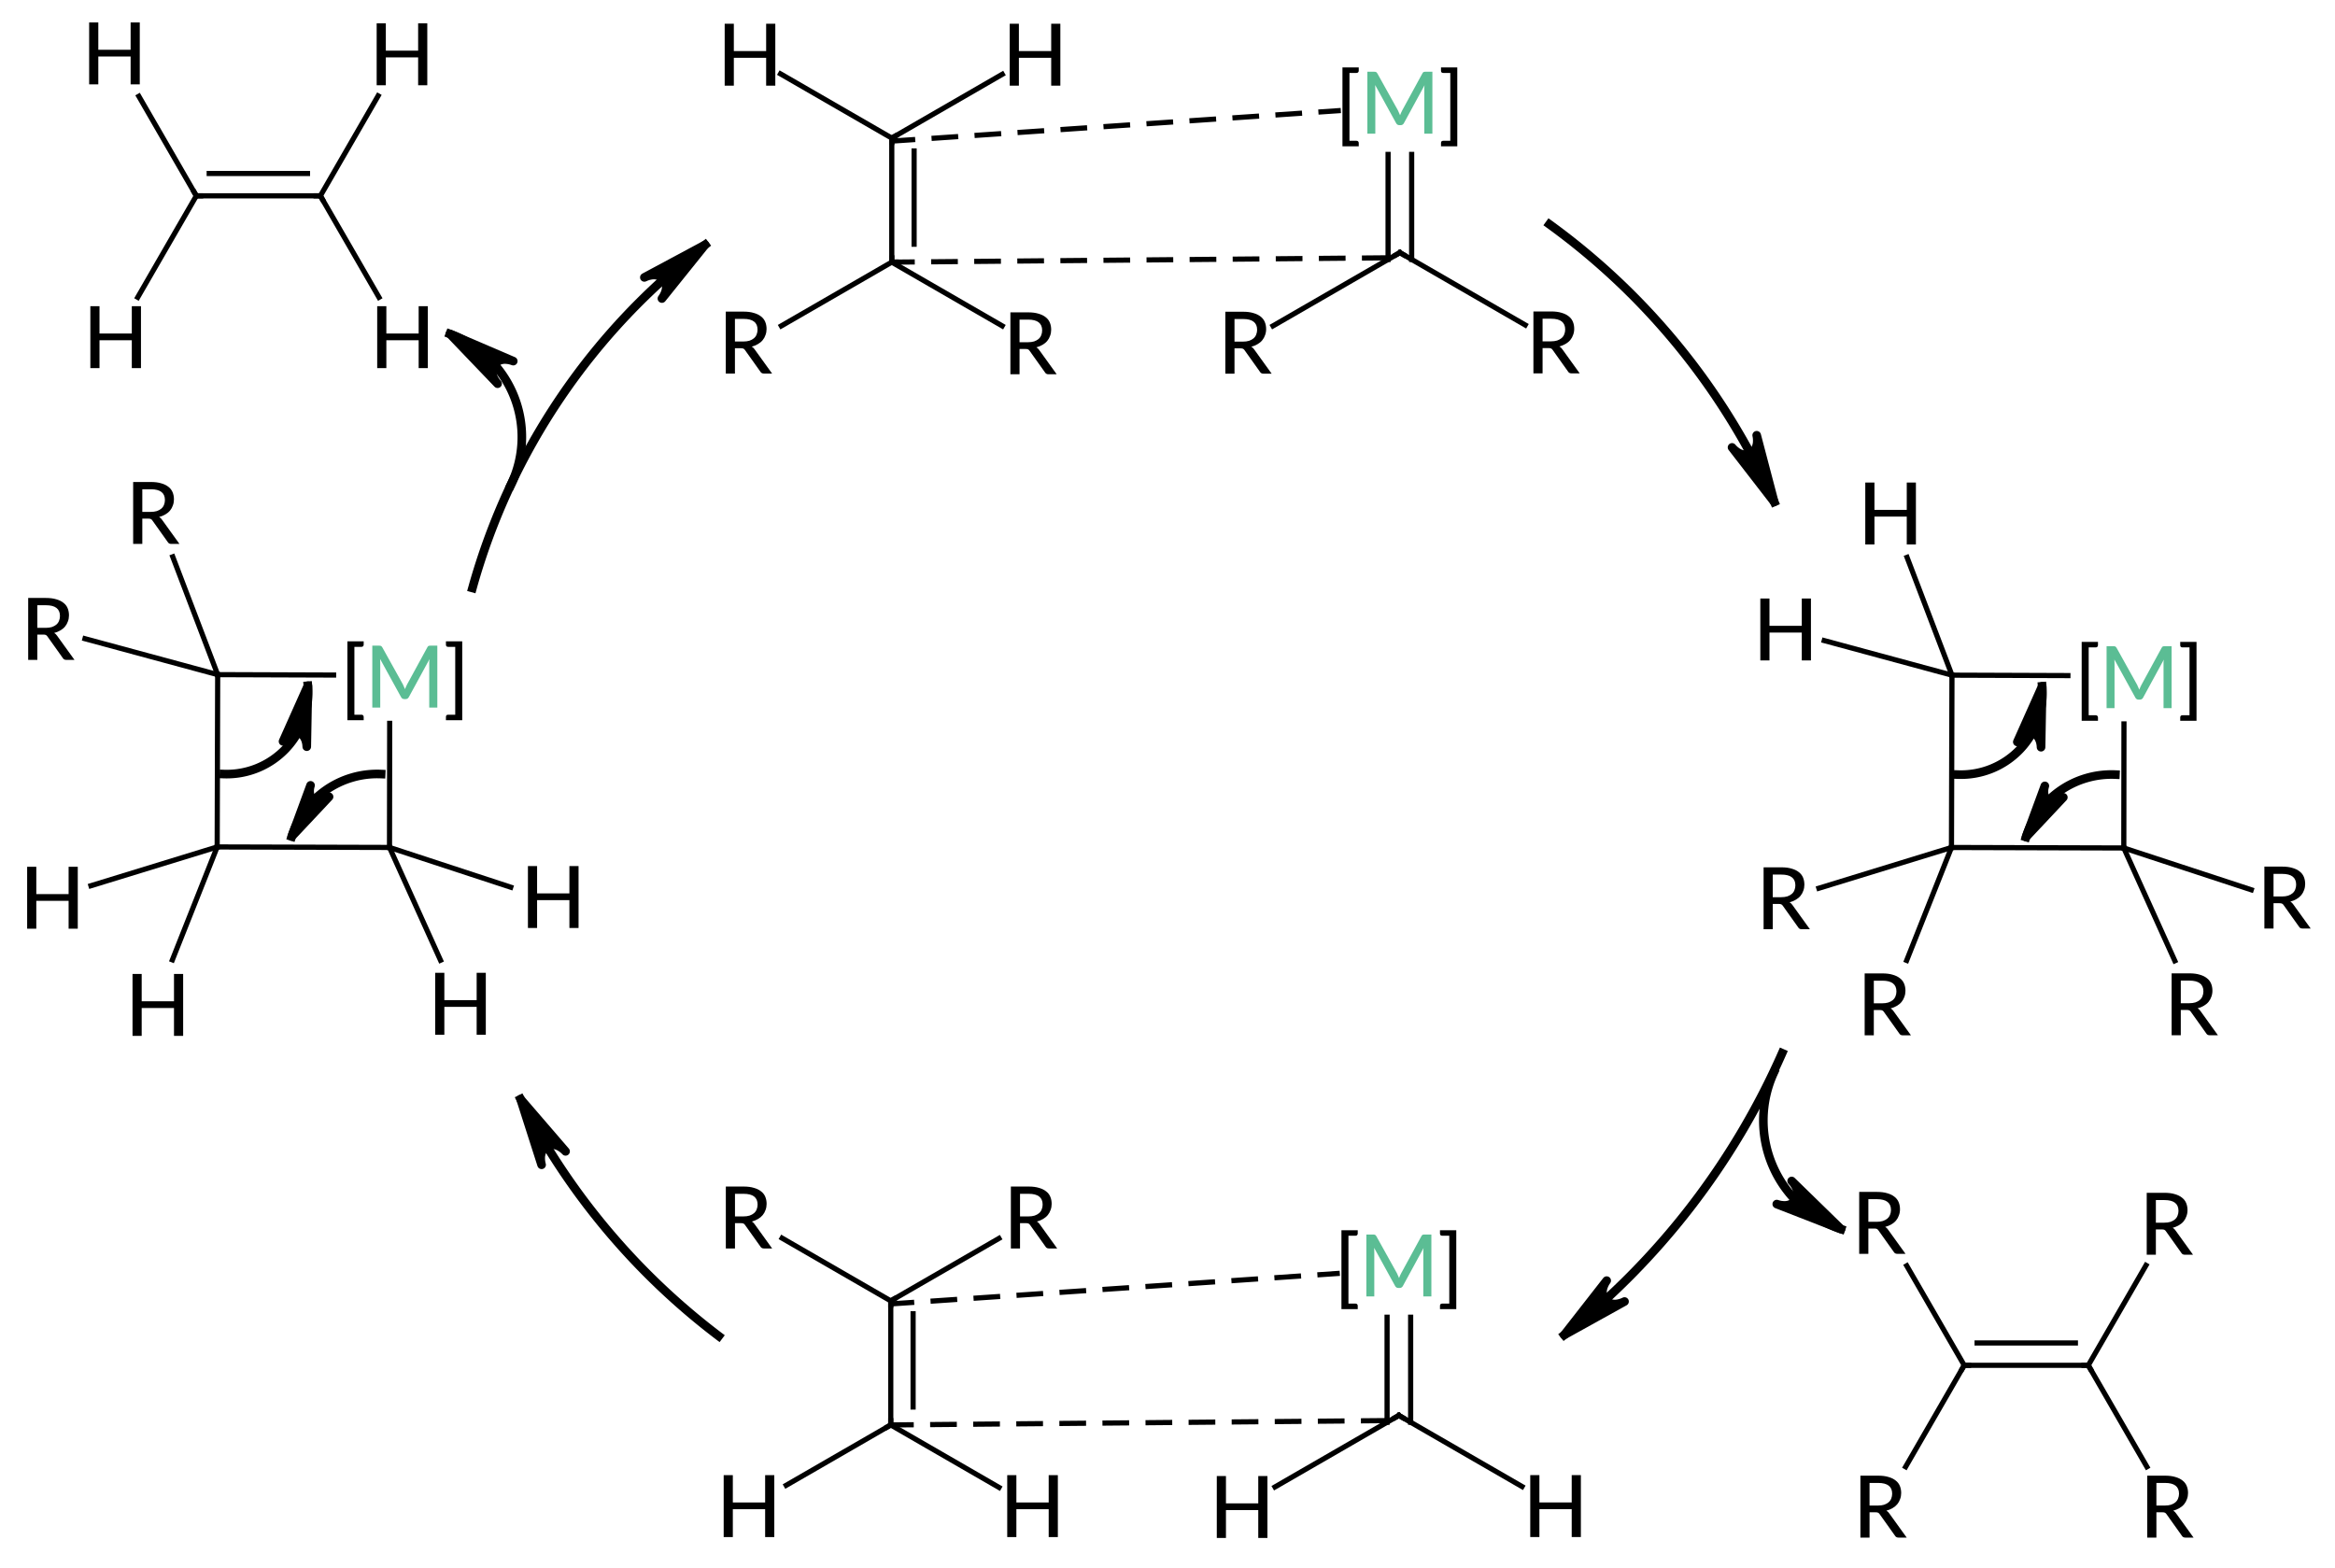 <?xml version="1.0"?>
<!DOCTYPE svg PUBLIC '-//W3C//DTD SVG 1.0//EN'
          'http://www.w3.org/TR/2001/REC-SVG-20010904/DTD/svg10.dtd'>
<svg style="fill-opacity:1; color-rendering:auto; color-interpolation:auto; text-rendering:auto; stroke:black; stroke-linecap:square; stroke-miterlimit:10; shape-rendering:auto; stroke-opacity:1; fill:black; stroke-dasharray:none; font-weight:normal; stroke-width:1; font-family:'Dialog'; font-style:normal; stroke-linejoin:miter; font-size:12px; stroke-dashoffset:0; image-rendering:auto;" xmlns="http://www.w3.org/2000/svg" width="271" viewBox="0 0 271.0 182.0" xmlns:xlink="http://www.w3.org/1999/xlink" height="182"
><!--Generated in ChemDoodle 11.6.0: PD94bWwgdmVyc2lvbj0iMS4wIiBlbmNvZGluZz0iVVRGLTgiIHN0YW5kYWxvbmU9Im5vIj8+DQo8ZCBmPSJzOmljeG1sIiBpZD0iMSIgbXY9InM6My4zLjAiIHA9InM6Q2hlbURvb2RsZSIgcGM9Imk6MSIgcHI9Imk6MSIgdj0iczoxMS42LjAiPg0KICAgIDxwIGIxMD0iYjp0cnVlIiBiMTA1PSJiOnRydWUiIGIxMDY9ImI6ZmFsc2UiIGIxMDc9ImI6ZmFsc2UiIGIxMDk9ImI6ZmFsc2UiIGIxMTA9ImI6ZmFsc2UiIGIxMTE9ImI6dHJ1ZSIgYjExMj0iYjp0cnVlIiBiMTE0PSJiOnRydWUiIGIxMTU9ImI6ZmFsc2UiIGIxMTY9ImI6dHJ1ZSIgYjExOD0iYjp0cnVlIiBiMTIxPSJiOnRydWUiIGIxMjk9ImI6ZmFsc2UiIGIxMzE9ImI6ZmFsc2UiIGIxMzI9ImI6ZmFsc2UiIGIxMzM9ImI6dHJ1ZSIgYjE0NT0iYjpmYWxzZSIgYjE0Nj0iYjp0cnVlIiBiMTQ3PSJiOmZhbHNlIiBiMTUyPSJiOmZhbHNlIiBiMTU1PSJiOnRydWUiIGIxNjY9ImI6dHJ1ZSIgYjE2Nz0iYjp0cnVlIiBiMTcwPSJiOmZhbHNlIiBiMTcxPSJiOnRydWUiIGIxNzM9ImI6dHJ1ZSIgYjE3OT0iYjp0cnVlIiBiMjAxPSJiOmZhbHNlIiBiMjE2PSJiOnRydWUiIGIyMjY9ImI6dHJ1ZSIgYjIyNz0iYjpmYWxzZSIgYjIzPSJiOnRydWUiIGIyND0iYjpmYWxzZSIgYjI0NT0iYjp0cnVlIiBiMjQ2PSJiOnRydWUiIGIyNDc9ImI6ZmFsc2UiIGIyNDg9ImI6ZmFsc2UiIGIyNTU9ImI6ZmFsc2UiIGIyNTY9ImI6dHJ1ZSIgYjM1PSJiOmZhbHNlIiBiNDA9ImI6ZmFsc2UiIGI0MT0iYjp0cnVlIiBiNDI9ImI6ZmFsc2UiIGI5MD0iYjpmYWxzZSIgYjkzPSJiOnRydWUiIGMxMD0iYzoxMjgsMTI4LDEyOCIgYzExPSJjOjEyOCwwLDAiIGMxMj0iYzowLDAsMCIgYzE5PSJjOjAsMCwwIiBjMj0iYzowLDAsMCIgYzM9ImM6MjU1LDI1NSwyNTUiIGM0PSJjOjEyOCwxMjgsMTI4IiBjNT0iYzoyMTksMjE5LDIxOSIgYzY9ImM6MjU1LDI1NSwyNTUiIGM3PSJjOjI1NSwyNTUsMjU1IiBjOD0iYzowLDAsMCIgYzk9ImM6MCwwLDAiIGYxPSJmOjE0LjQiIGYxMD0iZjo4LjAiIGYxMT0iZjowLjUyMzU5ODgiIGYxMj0iZjoyLjAiIGYxMz0iZjoyLjUiIGYxND0iZjoxLjAiIGYxNT0iZjowLjAiIGYxNj0iZjozLjAiIGYxNz0iZjoyLjAiIGYxOD0iZjo0LjAiIGYxOT0iZjowLjEwNDcxOTc2IiBmMj0iZjowLjYiIGYyMT0iZjoxLjYiIGYyMj0iZjozLjAiIGYyMz0iZjowLjAiIGYyND0iZjoxMC4wIiBmMjU9ImY6MS4wIiBmMjg9ImY6MS4wIiBmMjk9ImY6My44IiBmMz0iZjowLjUiIGYzMD0iZjowLjMiIGYzMT0iZjowLjMiIGYzND0iZjo2LjAiIGYzNT0iZjo1LjQ5Nzc4NyIgZjM2PSJmOjAuNyIgZjM3PSJmOjEuMCIgZjM4PSJmOjMuMCIgZjM5PSJmOjEuMiIgZjQ9ImY6NS4wIiBmNDA9ImY6MC4wIiBmNDE9ImY6MS4wIiBmNDI9ImY6MTAuMCIgZjQzPSJmOjEwLjAiIGY0ND0iZjowLjUyMzU5ODgiIGY0NT0iZjo1LjAiIGY0Nj0iZjoxLjAiIGY0Nz0iZjozLjAiIGY0OD0iZjoxLjIiIGY0OT0iZjowLjAiIGY1PSJmOjAuMTgiIGY1MT0iZjoyMC4wIiBmNTI9ImY6NS4wIiBmNTM9ImY6MTUuMCIgZjU0PSJmOjAuMyIgZjU1PSJmOjEuMCIgZjU2PSJmOjAuNSIgZjU3PSJmOjEuMCIgZjU4PSJmOjIuMCIgZjU5PSJmOjQuMCIgZjY9ImY6MS4wNDcxOTc2IiBmNjE9ImY6Mi4wIiBmNjI9ImY6MTAuMCIgZjYzPSJmOjEuMCIgZjY1PSJmOjUuMCIgZjY2PSJmOjQuMCIgZjY3PSJmOjIwLjAiIGY2OD0iZjowLjQiIGY2OT0iZjozLjAiIGY3PSJmOjEuNSIgZjcwPSJmOjEyLjAiIGY3MT0iZjoxMC4wIiBmOT0iZjowLjciIGkxNT0iaToyIiBpMTY9Imk6MCIgaTE3PSJpOjAiIGkyPSJpOjc5MiIgaTIyPSJpOjIiIGkyNj0iaToxIiBpMz0iaTo2MTIiIGkzMz0iaTowIiBpMzc9Imk6MCIgaTQ9Imk6MzYiIGk0MD0iaToxIiBpNDM9Imk6MSIgaTU9Imk6MzYiIGk2PSJpOjM2IiBpNz0iaTozNiIgaWQ9IjIiIHMyMD0iczpCYXNpYyIgczIyPSJzOkFuZ3N0cm9tIiB0MT0idDpMYXRvIE1lZGl1bSwwLDEwIiB0Mj0idDpMYXRvIE1lZGl1bSwwLDEwIi8+DQogICAgPGFuIGE9InM6bnVsbCIgY2k9InM6bnVsbCIgY249InM6bnVsbCIgY3M9InM6bnVsbCIgZD0iczpudWxsIiBpZD0iMyIgaz0iczpudWxsIiB0PSJzOm51bGwiLz4NCiAgICA8Y3QgaWQ9IjQiPg0KICAgICAgICA8X2MgYj0iMTQ4IiBnPSIxODkiIHI9IjkxIi8+DQogICAgPC9jdD4NCiAgICA8ZnQgaWQ9IjUiPg0KICAgICAgICA8X2YgdmFsdWU9IkxhdG8gTWVkaXVtIi8+DQogICAgPC9mdD4NCiAgICA8ZyBjbzE9ImI6ZmFsc2UiIGlkPSI2IiBwMT0icDI6MjAuOTU4OTkyLDQzNS4yNzY3IiBwMj0icDI6MjgwLjQ5MTE1LDYwNC4wMDA5IiBzaDIyPSJmOjAuMCIgc2gzPSJiOmZhbHNlIiBzaDQ9ImI6ZmFsc2UiIHNoNT0iYjpmYWxzZSI+DQogICAgICAgIDxhIGF0Mj0iYjpmYWxzZSIgYXQzPSJkOjAuMCIgYXQ0PSJpOjAiIGMzPSJjOjAsMCwwIiBjbzE9ImI6dHJ1ZSIgaTE2PSJpOi0xIiBpZD0iNyIgbD0iczpDIiBwPSJwMzoxMTguNDk4OSw0NDUuMDI3NTYsMC4wIi8+DQogICAgICAgIDxhIGF0Mj0iYjpmYWxzZSIgYXQzPSJkOjAuMCIgYXQ0PSJpOjAiIGMzPSJjOjAsMCwwIiBjbzE9ImI6dHJ1ZSIgaTE2PSJpOi0xIiBpZD0iOCIgbD0iczpDIiBwPSJwMzoxMTguNDk4OSw0NTkuNDI3NTIsMC4wIi8+DQogICAgICAgIDxhIGF0Mj0iYjpmYWxzZSIgYXQzPSJkOjAuMCIgYXQ0PSJpOjAiIGMzPSJjOjAsMCwwIiBjbzE9ImI6dHJ1ZSIgZjIxPSJmOjAuNyIgZjIzPSJmOjAuMSIgaWQ9IjkiIGw9InM6SCIgcD0icDM6MTAyLjA0NDQ3LDQzNS41Mjc1LDAuMCIvPg0KICAgICAgICA8YSBhdDI9ImI6ZmFsc2UiIGF0Mz0iZDowLjAiIGF0ND0iaTowIiBjMz0iYzowLDAsMCIgY28xPSJiOnRydWUiIGYyMT0iZjoxLjAiIGlkPSIxMCIgbD0iczpIIiBwPSJwMzoxMzUuMTI2NTcsNDM1LjQyNzQ2LDAuMCIvPg0KICAgICAgICA8YSBhdDI9ImI6ZmFsc2UiIGF0Mz0iZDowLjAiIGF0ND0iaTowIiBjMz0iYzowLDAsMCIgY28xPSJiOnRydWUiIGlkPSIxMSIgbD0iczpDIiBwPSJwMzoxMDUuNjgxNzUsNDY2LjgyNzQ1LDAuMCIvPg0KICAgICAgICA8YSBhdDI9ImI6ZmFsc2UiIGF0Mz0iZDowLjAiIGF0ND0iaTowIiBjMz0iYzowLDAsMCIgY28xPSJiOnRydWUiIGYyMT0iZjoxLjEiIGlkPSIxMiIgbD0iczpSIiBwPSJwMzoxMzQuOTUzNDEsNDY4LjkyNzUyLDAuMCIvPg0KICAgICAgICA8YSBhdDI9ImI6ZmFsc2UiIGF0Mz0iZDowLjAiIGF0ND0iaTowIiBjMz0iYzowLDAsMCIgY28xPSJiOnRydWUiIGlkPSIxMyIgbD0iczpDIiBwPSJwMzoxNzUuNzMyMjEsNDU4LjkyNzUyLDAuMCIvPg0KICAgICAgICA8YiBhMT0iaTo3IiBhMj0iaTo4IiBibzI9ImI6ZmFsc2UiIGJvMz0iaToyIiBjNj0iYzowLDAsMCIgY28xPSJiOmZhbHNlIiBpZD0iMTQiIHQ9InM6RG91YmxlIiB6bz0iczo0NCIvPg0KICAgICAgICA8YiBhMT0iaTo3IiBhMj0iaTo5IiBibzI9ImI6ZmFsc2UiIGJvMz0iaToyIiBjNj0iYzowLDAsMCIgY28xPSJiOmZhbHNlIiBpZD0iMTUiIHQ9InM6U2luZ2xlIiB6bz0iczo0NSIvPg0KICAgICAgICA8YiBhMT0iaTo3IiBhMj0iaToxMCIgYm8yPSJiOmZhbHNlIiBibzM9Imk6MiIgYzY9ImM6MCwwLDAiIGNvMT0iYjpmYWxzZSIgaWQ9IjE2IiB0PSJzOlNpbmdsZSIgem89InM6NDYiLz4NCiAgICAgICAgPGIgYTE9Imk6OCIgYTI9Imk6MTEiIGJvMj0iYjpmYWxzZSIgYm8zPSJpOjIiIGM2PSJjOjAsMCwwIiBjbzE9ImI6ZmFsc2UiIGlkPSIxNyIgdD0iczpTaW5nbGUiIHpvPSJzOjQ4Ii8+DQogICAgICAgIDxiIGExPSJpOjgiIGEyPSJpOjEyIiBibzI9ImI6ZmFsc2UiIGJvMz0iaToyIiBjNj0iYzowLDAsMCIgY28xPSJiOmZhbHNlIiBpZD0iMTgiIHQ9InM6U2luZ2xlIiB6bz0iczo0NyIvPg0KICAgICAgICA8YiBhMT0iaTo4IiBhMj0iaToxMyIgYm8yPSJiOmZhbHNlIiBibzM9Imk6MiIgYzY9ImM6MCwwLDAiIGNvMT0iYjpmYWxzZSIgaWQ9IjE5IiB0PSJzOkhhbGYgU2luZ2xlIiB6bz0iczo0OSIvPg0KICAgICAgICA8YSBhdDI9ImI6ZmFsc2UiIGF0Mz0iZDowLjAiIGF0ND0iaTowIiBjMz0iYzowLDAsMCIgY28xPSJiOnRydWUiIGlkPSIyMCIgbD0iczpDIiBwPSJwMzoxMTguOTE1Niw0NDUuMzQ5MzMsMC4wIi8+DQogICAgICAgIDxhIGF0Mj0iYjpmYWxzZSIgYXQzPSJkOjAuMCIgYXQ0PSJpOjAiIGMzPSJjOjAsMCwwIiBjbzE9ImI6dHJ1ZSIgaWQ9IjIxIiBsPSJzOkMiIHA9InAzOjE3MC4zMTU1NSw0NDEuODQ5MzMsMC4wIi8+DQogICAgICAgIDxiIGExPSJpOjIwIiBhMj0iaToyMSIgYm8yPSJiOmZhbHNlIiBibzM9Imk6MiIgYzY9ImM6MCwwLDAiIGNvMT0iYjpmYWxzZSIgaWQ9IjIyIiB0PSJzOkhhbGYgU2luZ2xlIiB6bz0iczo1MCIvPg0KICAgICAgICA8YSBhdDI9ImI6ZmFsc2UiIGF0Mz0iZDowLjAiIGF0ND0iaTowIiBjMz0iYzowLDAsMCIgY28xPSJiOmZhbHNlIiBpMTY9Imk6LTEiIGlkPSIyMyIgbD0iczpDIiBwPSJwMzoxNzcuNDY5MjEsNDQ2LjkyMzg2LDAuMCIvPg0KICAgICAgICA8YSBhdDI9ImI6ZmFsc2UiIGF0Mz0iZDowLjAiIGF0ND0iaTowIiBjMz0iYzowLDAsMCIgY28xPSJiOnRydWUiIGkxNj0iaTotMSIgaWQ9IjI0IiBsPSJzOkMiIHA9InAzOjE3Ny40NjkyMSw0NTguMzIzODgsMC4wIi8+DQogICAgICAgIDxhIGF0Mj0iYjpmYWxzZSIgYXQzPSJkOjAuMCIgYXQ0PSJpOjAiIGMzPSJjOjAsMCwwIiBjbzE9ImI6dHJ1ZSIgZjIxPSJmOjAuOSIgZjIzPSJmOi0wLjUiIGlkPSIyNSIgbD0iczpDIiBwPSJwMzoxNjIuNzQ2NzcsNDY2LjgyMzg1LDAuMCIvPg0KICAgICAgICA8YSBhdDI9ImI6ZmFsc2UiIGF0Mz0iZDowLjAiIGF0ND0iaTowIiBjMz0iYzowLDAsMCIgY28xPSJiOnRydWUiIGYyMT0iZjoxLjEiIGlkPSIyNiIgbD0iczpSIiBwPSJwMzoxOTUuNjU1NzMsNDY4LjgyMzg4LDAuMCIvPg0KICAgICAgICA8YiBhMT0iaToyMyIgYTI9Imk6MjQiIGJvMj0iYjpmYWxzZSIgYm8zPSJpOjIiIGM2PSJjOjAsMCwwIiBjbzE9ImI6ZmFsc2UiIGY1PSJmOjAuMjQiIGlkPSIyNyIgdD0iczpEb3VibGUiIHpvPSJzOjUxIi8+DQogICAgICAgIDxiIGExPSJpOjI0IiBhMj0iaToyNSIgYm8yPSJiOmZhbHNlIiBibzM9Imk6MiIgYzY9ImM6MCwwLDAiIGNvMT0iYjpmYWxzZSIgaWQ9IjI4IiB0PSJzOlNpbmdsZSIgem89InM6NTMiLz4NCiAgICAgICAgPGIgYTE9Imk6MjQiIGEyPSJpOjI2IiBibzI9ImI6ZmFsc2UiIGJvMz0iaToyIiBjNj0iYzowLDAsMCIgY28xPSJiOmZhbHNlIiBpZD0iMjkiIHQ9InM6U2luZ2xlIiB6bz0iczo1MiIvPg0KICAgICAgICA8YSBhdDI9ImI6ZmFsc2UiIGF0Mz0iZDowLjAiIGF0ND0iaTowIiBjMz0iYzowLDAsMCIgY28xPSJiOnRydWUiIGkxNj0iaTotMSIgaWQ9IjMwIiBsPSJzOkMiIHA9InAzOjExOC4zODE3NDQsNTc5Ljk5ODA1LDAuMCIvPg0KICAgICAgICA8YSBhdDI9ImI6ZmFsc2UiIGF0Mz0iZDowLjAiIGF0ND0iaTowIiBjMz0iYzowLDAsMCIgY28xPSJiOnRydWUiIGkxNj0iaTotMSIgaWQ9IjMxIiBsPSJzOkMiIHA9InAzOjExOC4zODE3NDQsNTk0LjM5ODEsMC4wIi8+DQogICAgICAgIDxhIGF0Mj0iYjpmYWxzZSIgYXQzPSJkOjAuMCIgYXQ0PSJpOjAiIGMzPSJjOjAsMCwwIiBjbzE9ImI6dHJ1ZSIgaWQ9IjMyIiBsPSJzOlIiIHA9InAzOjEzNS4wMDk0MSw1NzAuMzk4LDAuMCIvPg0KICAgICAgICA8YSBhdDI9ImI6ZmFsc2UiIGF0Mz0iZDowLjAiIGF0ND0iaTowIiBjMz0iYzowLDAsMCIgY28xPSJiOnRydWUiIGYyMz0iZjowLjEiIGlkPSIzMyIgbD0iczpSIiBwPSJwMzoxMDEuOTI3Mjg0LDU3MC40OTgwNSwwLjAiLz4NCiAgICAgICAgPGEgYXQyPSJiOmZhbHNlIiBhdDM9ImQ6MC4wIiBhdDQ9Imk6MCIgYzM9ImM6MCwwLDAiIGNvMT0iYjp0cnVlIiBpZD0iMzQiIGw9InM6QyIgcD0icDM6MTc1LjYxNTAyLDU5My44OTgxLDAuMCIvPg0KICAgICAgICA8YSBhdDI9ImI6ZmFsc2UiIGF0Mz0iZDowLjAiIGF0ND0iaTowIiBjMz0iYzowLDAsMCIgY28xPSJiOmZhbHNlIiBpZD0iMzUiIGw9InM6SCIgcD0icDM6MTAxLjkyNzI3LDYwMy44OTgxLDAuMCIvPg0KICAgICAgICA8YSBhdDI9ImI6ZmFsc2UiIGF0Mz0iZDowLjAiIGF0ND0iaTowIiBjMz0iYzowLDAsMCIgY28xPSJiOmZhbHNlIiBmMjE9ImY6MS4xIiBpZD0iMzYiIGw9InM6SCIgcD0icDM6MTM0LjgzNjIzLDYwMy44OTgxLDAuMCIvPg0KICAgICAgICA8YiBhMT0iaTozMCIgYTI9Imk6MzEiIGJvMj0iYjpmYWxzZSIgYm8zPSJpOjIiIGM2PSJjOjAsMCwwIiBjbzE9ImI6ZmFsc2UiIGlkPSIzNyIgdD0iczpEb3VibGUiIHpvPSJzOjU0Ii8+DQogICAgICAgIDxiIGExPSJpOjMwIiBhMj0iaTozMiIgYm8yPSJiOmZhbHNlIiBibzM9Imk6MiIgYzY9ImM6MCwwLDAiIGNvMT0iYjpmYWxzZSIgaWQ9IjM4IiB0PSJzOlNpbmdsZSIgem89InM6NTUiLz4NCiAgICAgICAgPGIgYTE9Imk6MzAiIGEyPSJpOjMzIiBibzI9ImI6ZmFsc2UiIGJvMz0iaToyIiBjNj0iYzowLDAsMCIgY28xPSJiOmZhbHNlIiBpZD0iMzkiIHQ9InM6U2luZ2xlIiB6bz0iczo1NiIvPg0KICAgICAgICA8YiBhMT0iaTozMSIgYTI9Imk6MzQiIGJvMj0iYjpmYWxzZSIgYm8zPSJpOjIiIGM2PSJjOjAsMCwwIiBjbzE9ImI6ZmFsc2UiIGlkPSI0MCIgdD0iczpIYWxmIFNpbmdsZSIgem89InM6NTgiLz4NCiAgICAgICAgPGIgYTE9Imk6MzEiIGEyPSJpOjM1IiBibzI9ImI6ZmFsc2UiIGJvMz0iaToyIiBjNj0iYzowLDAsMCIgY28xPSJiOmZhbHNlIiBpZD0iNDEiIHQ9InM6U2luZ2xlIiB6bz0iczo1OSIvPg0KICAgICAgICA8YiBhMT0iaTozMSIgYTI9Imk6MzYiIGJvMj0iYjpmYWxzZSIgYm8zPSJpOjIiIGM2PSJjOjAsMCwwIiBjbzE9ImI6ZmFsc2UiIGlkPSI0MiIgdD0iczpTaW5nbGUiIHpvPSJzOjU3Ii8+DQogICAgICAgIDxhIGF0Mj0iYjpmYWxzZSIgYXQzPSJkOjAuMCIgYXQ0PSJpOjAiIGMzPSJjOjAsMCwwIiBjbzE9ImI6dHJ1ZSIgaWQ9IjQzIiBsPSJzOkMiIHA9InAzOjExOC43OTg0MTYsNTgwLjMxOTk1LDAuMCIvPg0KICAgICAgICA8YSBhdDI9ImI6ZmFsc2UiIGF0Mz0iZDowLjAiIGF0ND0iaTowIiBjMz0iYzowLDAsMCIgY28xPSJiOnRydWUiIGlkPSI0NCIgbD0iczpDIiBwPSJwMzoxNzAuMTk4NCw1NzYuODE5OTUsMC4wIi8+DQogICAgICAgIDxiIGExPSJpOjQzIiBhMj0iaTo0NCIgYm8yPSJiOmZhbHNlIiBibzM9Imk6MiIgYzY9ImM6MCwwLDAiIGNvMT0iYjpmYWxzZSIgaWQ9IjQ1IiB0PSJzOkhhbGYgU2luZ2xlIiB6bz0iczo2MCIvPg0KICAgICAgICA8YSBhdDI9ImI6ZmFsc2UiIGF0Mz0iZDowLjAiIGF0ND0iaTowIiBjMz0iYzowLDAsMCIgY28xPSJiOmZhbHNlIiBpMTY9Imk6LTEiIGlkPSI0NiIgbD0iczpDIiBwPSJwMzoxNzcuMzUyMDIsNTgxLjg5NDQsMC4wIi8+DQogICAgICAgIDxhIGF0Mj0iYjpmYWxzZSIgYXQzPSJkOjAuMCIgYXQ0PSJpOjAiIGMzPSJjOjAsMCwwIiBjbzE9ImI6dHJ1ZSIgaTE2PSJpOi0xIiBpZD0iNDciIGw9InM6QyIgcD0icDM6MTc3LjM1MjAyLDU5My4yOTQ0MywwLjAiLz4NCiAgICAgICAgPGEgYXQyPSJiOmZhbHNlIiBhdDM9ImQ6MC4wIiBhdDQ9Imk6MCIgYzM9ImM6MCwwLDAiIGNvMT0iYjpmYWxzZSIgZjIxPSJmOjEuMSIgZjIzPSJmOi0wLjEiIGlkPSI0OCIgbD0iczpIIiBwPSJwMzoxOTUuNTM4NTQsNjAzLjc5NDQzLDAuMCIvPg0KICAgICAgICA8YSBhdDI9ImI6ZmFsc2UiIGF0Mz0iZDowLjAiIGF0ND0iaTowIiBjMz0iYzowLDAsMCIgY28xPSJiOmZhbHNlIiBmMjM9ImY6LTEuMiIgaWQ9IjQ5IiBsPSJzOkMiIHA9InAzOjE2Mi45NzU5OCw2MDEuNTk0NCwwLjAiLz4NCiAgICAgICAgPGIgYTE9Imk6NDYiIGEyPSJpOjQ3IiBibzI9ImI6ZmFsc2UiIGJvMz0iaToyIiBjNj0iYzowLDAsMCIgY28xPSJiOmZhbHNlIiBmNT0iZjowLjI0IiBpZD0iNTAiIHQ9InM6RG91YmxlIiB6bz0iczo2MSIvPg0KICAgICAgICA8YiBhMT0iaTo0NyIgYTI9Imk6NDgiIGJvMj0iYjpmYWxzZSIgYm8zPSJpOjIiIGM2PSJjOjAsMCwwIiBjbzE9ImI6ZmFsc2UiIGlkPSI1MSIgdD0iczpTaW5nbGUiIHpvPSJzOjYzIi8+DQogICAgICAgIDxiIGExPSJpOjQ3IiBhMj0iaTo0OSIgYm8yPSJiOmZhbHNlIiBibzM9Imk6MiIgYzY9ImM6MCwwLDAiIGNvMT0iYjpmYWxzZSIgaWQ9IjUyIiB0PSJzOlNpbmdsZSIgem89InM6NjIiLz4NCiAgICAgICAgPGwgY28xPSJiOmZhbHNlIiBpZD0iNTMiIGwxPSJmOjAuNTI2MTA4NTYiIGwxMD0iYjpmYWxzZSIgbDExPSJiOmZhbHNlIiBsMTI9ImY6NS4wIiBsMTM9ImY6NS4wIiBsMj0iYjpmYWxzZSIgbDM9ImI6ZmFsc2UiIGw0PSJiOmZhbHNlIiBsOD0iYjp0cnVlIiBsOT0iYjpmYWxzZSIgcDE9InAyOjE5NC44MjU4NCw0NTUuMDM2MSIgcDI9InAyOjIyMC45MTU5NSw0ODcuMjU4ODUiIHNoMjI9ImY6MC4wIiBzaDM9ImI6ZmFsc2UiIHNoND0iYjpmYWxzZSIgc2g1PSJiOmZhbHNlIj4NCiAgICAgICAgICAgIDxhdyBhcjM9ImI6dHJ1ZSIgYXI0PSJiOnRydWUiIGFyNT0iYjpmYWxzZSIgZjExPSJmOjAuNDAxNDI1NzIiIGlkPSI1NCIgcD0iYjpmYWxzZSIgdD0iczpGdWxsIi8+DQogICAgICAgIDwvbD4NCiAgICAgICAgPGwgY28xPSJiOmZhbHNlIiBpZD0iNTUiIGwxPSJmOjAuNDg1NTg5OCIgbDEwPSJiOmZhbHNlIiBsMTE9ImI6ZmFsc2UiIGwxMj0iZjo1LjAiIGwxMz0iZjo1LjAiIGwyPSJiOmZhbHNlIiBsMz0iYjpmYWxzZSIgbDQ9ImI6ZmFsc2UiIGw4PSJiOnRydWUiIGw5PSJiOmZhbHNlIiBwMT0icDI6MjIxLjgzMzI4LDU1MS4yNSIgcDI9InAyOjE5Ni41NDY1NCw1ODMuOTUxNjYiIHNoMjI9ImY6MC4wIiBzaDM9ImI6ZmFsc2UiIHNoND0iYjpmYWxzZSIgc2g1PSJiOmZhbHNlIj4NCiAgICAgICAgICAgIDxhdyBhcjM9ImI6dHJ1ZSIgYXI0PSJiOnRydWUiIGFyNT0iYjpmYWxzZSIgZjExPSJmOjAuNDAxNDI1NzIiIGlkPSI1NiIgcD0iYjpmYWxzZSIgdD0iczpGdWxsIi8+DQogICAgICAgIDwvbD4NCiAgICAgICAgPGwgY28xPSJiOmZhbHNlIiBpZD0iNTciIGwxPSJmOjAuNDUxNjkwMDIiIGwxMD0iYjpmYWxzZSIgbDExPSJiOmZhbHNlIiBsMTI9ImY6NS4wIiBsMTM9ImY6NS4wIiBsMj0iYjpmYWxzZSIgbDM9ImI6ZmFsc2UiIGw0PSJiOmZhbHNlIiBsOD0iYjp0cnVlIiBsOT0iYjpmYWxzZSIgcDE9InAyOjk4LjQxNjY1LDU4NC4wODMzIiBwMj0icDI6NzUuNDE2NjQsNTU2LjU4MzMiIHNoMjI9ImY6MC4wIiBzaDM9ImI6ZmFsc2UiIHNoND0iYjpmYWxzZSIgc2g1PSJiOmZhbHNlIj4NCiAgICAgICAgICAgIDxhdyBhcjM9ImI6dHJ1ZSIgYXI0PSJiOnRydWUiIGFyNT0iYjpmYWxzZSIgZjExPSJmOjAuNDAxNDI1NzIiIGlkPSI1OCIgcD0iYjpmYWxzZSIgdD0iczpGdWxsIi8+DQogICAgICAgIDwvbD4NCiAgICAgICAgPGwgY28xPSJiOmZhbHNlIiBpZD0iNTkiIGwxPSJmOjAuNjQ4NTkxMzQiIGwxMD0iYjpmYWxzZSIgbDExPSJiOmZhbHNlIiBsMTI9ImY6NS4wIiBsMTM9ImY6NS4wIiBsMj0iYjpmYWxzZSIgbDM9ImI6ZmFsc2UiIGw0PSJiOmZhbHNlIiBsOD0iYjp0cnVlIiBsOT0iYjpmYWxzZSIgcDE9InAyOjY5LjgzMzMyLDQ5Ny4yNSIgcDI9InAyOjk2LjgzMzMyLDQ1Ny40MTY2NiIgc2gyMj0iZjowLjAiIHNoMz0iYjpmYWxzZSIgc2g0PSJiOmZhbHNlIiBzaDU9ImI6ZmFsc2UiPg0KICAgICAgICAgICAgPGF3IGFyMz0iYjp0cnVlIiBhcjQ9ImI6dHJ1ZSIgYXI1PSJiOmZhbHNlIiBmMTE9ImY6MC40MDE0MjU3MiIgaWQ9IjYwIiBwPSJiOmZhbHNlIiB0PSJzOkZ1bGwiLz4NCiAgICAgICAgPC9sPg0KICAgICAgICA8ZyBjbzE9ImI6ZmFsc2UiIGlkPSI2MSIgcDE9InAyOjIwLjk1ODk5Miw0ODguNjE4OSIgcDI9InAyOjc5LjIwOTc1NSw1NDUuNzIyMiIgc2gyMj0iZjowLjAiIHNoMz0iYjpmYWxzZSIgc2g0PSJiOmZhbHNlIiBzaDU9ImI6ZmFsc2UiPg0KICAgICAgICAgICAgPGEgYXQyPSJiOmZhbHNlIiBhdDM9ImQ6MC4wIiBhdDQ9Imk6MCIgYzM9ImM6MCwwLDAiIGNvMT0iYjpmYWxzZSIgaWQ9IjYyIiBsPSJzOkMiIHA9InAzOjYwLjIwNjQ4Miw1MjcuMzY0OCwwLjAiLz4NCiAgICAgICAgICAgIDxhIGF0Mj0iYjpmYWxzZSIgYXQzPSJkOjAuMCIgYXQ0PSJpOjAiIGMzPSJjOjAsMCwwIiBjbzE9ImI6ZmFsc2UiIGlkPSI2MyIgbD0iczpDIiBwPSJwMzo0MC4yMDY0MzYsNTI3LjMwNzc0LDAuMCIvPg0KICAgICAgICAgICAgPGEgYXQyPSJiOmZhbHNlIiBhdDM9ImQ6MC4wIiBhdDQ9Imk6MCIgYzM9ImM6MCwwLDAiIGNvMT0iYjpmYWxzZSIgaWQ9IjY0IiBsPSJzOkgiIHA9InAzOjY4LjQ0NTY0LDU0NS41ODg4NywwLjAiLz4NCiAgICAgICAgICAgIDxhIGF0Mj0iYjpmYWxzZSIgYXQzPSJkOjAuMCIgYXQ0PSJpOjAiIGMzPSJjOjAsMCwwIiBjbzE9ImI6ZmFsc2UiIGlkPSI2NSIgbD0iczpDIiBwPSJwMzo2MC4yMjcwNSw1MTIuOTY0OSwwLjAiLz4NCiAgICAgICAgICAgIDxhIGF0Mj0iYjpmYWxzZSIgYXQzPSJkOjAuMCIgYXQ0PSJpOjAiIGMzPSJjOjAsMCwwIiBjbzE9ImI6ZmFsc2UiIGYyMT0iZjoyLjEiIGYyMz0iZjowLjQiIGlkPSI2NiIgbD0iczpIIiBwPSJwMzo3OS4yMDk3NTUsNTMzLjU5OTgsMC4wIi8+DQogICAgICAgICAgICA8YSBhdDI9ImI6ZmFsc2UiIGF0Mz0iZDowLjAiIGF0ND0iaTowIiBjMz0iYzowLDAsMCIgY28xPSJiOmZhbHNlIiBmMjM9ImY6LTAuMSIgaWQ9IjY3IiBsPSJzOkgiIHA9InAzOjIxLjA4ODU0LDUzMy4xODE5LDAuMCIvPg0KICAgICAgICAgICAgPGEgYXQyPSJiOmZhbHNlIiBhdDM9ImQ6MC4wIiBhdDQ9Imk6MCIgYzM9ImM6MCwwLDAiIGNvMT0iYjpmYWxzZSIgaWQ9IjY4IiBsPSJzOkMiIHA9InAzOjM1LjAwNzM5Myw1NDAuNDE0MiwwLjAiLz4NCiAgICAgICAgICAgIDxhIGF0Mj0iYjpmYWxzZSIgYXQzPSJkOjAuMCIgYXQ0PSJpOjAiIGMzPSJjOjAsMCwwIiBjbzE9ImI6ZmFsc2UiIGlkPSI2OSIgbD0iczpDIiBwPSJwMzo0MC4yNjM2OCw1MDcuMzA3OCwwLjAiLz4NCiAgICAgICAgICAgIDxhIGF0Mj0iYjpmYWxzZSIgYXQzPSJkOjAuMCIgYXQ0PSJpOjAiIGMzPSJjOjAsMCwwIiBjbzE9ImI6dHJ1ZSIgaWQ9IjcwIiBsPSJzOlIiIHA9InAzOjMzLjE0MTM2NSw0ODguNjE4OSwwLjAiLz4NCiAgICAgICAgICAgIDxhIGF0Mj0iYjpmYWxzZSIgYXQzPSJkOjAuMCIgYXQ0PSJpOjAiIGMzPSJjOjAsMCwwIiBjbzE9ImI6dHJ1ZSIgaWQ9IjcxIiBsPSJzOltNXSIgcD0icDM6NTYuMjYzNTgsNTA3LjM2NTAyLDAuMCI+DQogICAgICAgICAgICAgICAgPF9mIGE9Imk6MCIgdz0iZjotMS4wIj4NCiAgICAgICAgICAgICAgICAgICAgPHI+Wzwvcj4NCiAgICAgICAgICAgICAgICAgICAgPHIgYz0iaToyIj5NPC9yPg0KICAgICAgICAgICAgICAgICAgICA8cj5dPC9yPg0KICAgICAgICAgICAgICAgIDwvX2Y+DQogICAgICAgICAgICA8L2E+DQogICAgICAgICAgICA8YSBhdDI9ImI6ZmFsc2UiIGF0Mz0iZDowLjAiIGF0ND0iaTowIiBjMz0iYzowLDAsMCIgY28xPSJiOnRydWUiIGlkPSI3MiIgbD0iczpSIiBwPSJwMzoyMC45NTg5OTIsNTAyLjA3OTk2LDAuMCIvPg0KICAgICAgICAgICAgPGIgYTE9Imk6NjMiIGEyPSJpOjYyIiBibzI9ImI6ZmFsc2UiIGJvMz0iaToyIiBjNj0iYzowLDAsMCIgY28xPSJiOmZhbHNlIiBpZD0iNzMiIHQ9InM6U2luZ2xlIiB6bz0iczo0NiIvPg0KICAgICAgICAgICAgPGIgYTE9Imk6NjIiIGEyPSJpOjY0IiBibzI9ImI6ZmFsc2UiIGJvMz0iaToyIiBjNj0iYzowLDAsMCIgY28xPSJiOmZhbHNlIiBpZD0iNzQiIHQ9InM6U2luZ2xlIiB6bz0iczo0NyIvPg0KICAgICAgICAgICAgPGIgYTE9Imk6NjIiIGEyPSJpOjY1IiBibzI9ImI6ZmFsc2UiIGJvMz0iaToyIiBjNj0iYzowLDAsMCIgY28xPSJiOmZhbHNlIiBpZD0iNzUiIHQ9InM6U2luZ2xlIiB6bz0iczo0NSIvPg0KICAgICAgICAgICAgPGIgYTE9Imk6NjIiIGEyPSJpOjY2IiBibzI9ImI6ZmFsc2UiIGJvMz0iaToyIiBjNj0iYzowLDAsMCIgY28xPSJiOmZhbHNlIiBpZD0iNzYiIHQ9InM6U2luZ2xlIiB6bz0iczo0NCIvPg0KICAgICAgICAgICAgPGIgYTE9Imk6NjMiIGEyPSJpOjY3IiBibzI9ImI6ZmFsc2UiIGJvMz0iaToyIiBjNj0iYzowLDAsMCIgY28xPSJiOmZhbHNlIiBpZD0iNzciIHQ9InM6U2luZ2xlIiB6bz0iczo0OSIvPg0KICAgICAgICAgICAgPGIgYTE9Imk6NjMiIGEyPSJpOjY4IiBibzI9ImI6ZmFsc2UiIGJvMz0iaToyIiBjNj0iYzowLDAsMCIgY28xPSJiOmZhbHNlIiBpZD0iNzgiIHQ9InM6U2luZ2xlIiB6bz0iczo1MCIvPg0KICAgICAgICAgICAgPGIgYTE9Imk6NjkiIGEyPSJpOjYzIiBibzI9ImI6ZmFsc2UiIGJvMz0iaToyIiBjNj0iYzowLDAsMCIgY28xPSJiOmZhbHNlIiBpZD0iNzkiIHQ9InM6U2luZ2xlIiB6bz0iczo0OCIvPg0KICAgICAgICAgICAgPGIgYTE9Imk6NjkiIGEyPSJpOjcwIiBibzI9ImI6ZmFsc2UiIGJvMz0iaToyIiBjNj0iYzowLDAsMCIgY28xPSJiOmZhbHNlIiBpZD0iODAiIHQ9InM6U2luZ2xlIiB6bz0iczo1MSIvPg0KICAgICAgICAgICAgPGIgYTE9Imk6NzEiIGEyPSJpOjY5IiBibzI9ImI6ZmFsc2UiIGJvMz0iaToyIiBjNj0iYzowLDAsMCIgY28xPSJiOmZhbHNlIiBpZD0iODEiIHQ9InM6U2luZ2xlIiB6bz0iczo1MyIvPg0KICAgICAgICAgICAgPGIgYTE9Imk6NjkiIGEyPSJpOjcyIiBibzI9ImI6ZmFsc2UiIGJvMz0iaToyIiBjNj0iYzowLDAsMCIgY28xPSJiOmZhbHNlIiBpZD0iODIiIHQ9InM6U2luZ2xlIiB6bz0iczo1MiIvPg0KICAgICAgICAgICAgPGwgY28xPSJiOmZhbHNlIiBpZD0iODMiIGwxPSJmOjEuNjkwMDk1NCIgbDEwPSJiOmZhbHNlIiBsMTE9ImI6ZmFsc2UiIGwxMj0iZjo1LjAiIGwxMz0iZjo1LjAiIGwyPSJiOmZhbHNlIiBsMz0iYjpmYWxzZSIgbDQ9ImI6ZmFsc2UiIGw4PSJiOmZhbHNlIiBsOT0iYjpmYWxzZSIgcDE9InAyOjQwLjk4MjQsNTE4Ljg0NzIiIHAyPSJwMjo1MC43MzI1MDYsNTA4LjU5NzMyIiBzaDIyPSJmOjAuMCIgc2gzPSJiOmZhbHNlIiBzaDQ9ImI6ZmFsc2UiIHNoNT0iYjpmYWxzZSI+DQogICAgICAgICAgICAgICAgPGF3IGFyMz0iYjp0cnVlIiBhcjQ9ImI6dHJ1ZSIgYXI1PSJiOmZhbHNlIiBmMTE9ImY6MC40MDE0MjU3MiIgaWQ9Ijg0IiBwPSJiOmZhbHNlIiB0PSJzOkZ1bGwiLz4NCiAgICAgICAgICAgIDwvbD4NCiAgICAgICAgICAgIDxsIGNvMT0iYjpmYWxzZSIgaWQ9Ijg1IiBsMT0iZjoxLjMwNjIzMzIiIGwxMD0iYjpmYWxzZSIgbDExPSJiOmZhbHNlIiBsMTI9ImY6NS4wIiBsMTM9ImY6NS4wIiBsMj0iYjpmYWxzZSIgbDM9ImI6ZmFsc2UiIGw0PSJiOmZhbHNlIiBsOD0iYjpmYWxzZSIgbDk9ImI6ZmFsc2UiIHAxPSJwMjo1OS4yMzI1NDQsNTE4Ljg0NzIiIHAyPSJwMjo0OC44NTc1MTMsNTI2LjA5NzIiIHNoMjI9ImY6MC4wIiBzaDM9ImI6ZmFsc2UiIHNoND0iYjpmYWxzZSIgc2g1PSJiOmZhbHNlIj4NCiAgICAgICAgICAgICAgICA8YXcgYXIzPSJiOnRydWUiIGFyND0iYjp0cnVlIiBhcjU9ImI6ZmFsc2UiIGYxMT0iZjowLjQwMTQyNTcyIiBpZD0iODYiIHA9ImI6ZmFsc2UiIHQ9InM6RnVsbCIvPg0KICAgICAgICAgICAgPC9sPg0KICAgICAgICAgICAgPGxhIGNvMT0iYjpmYWxzZSIgaWQ9Ijg3IiBwMT0icDI6MzMuMzE4ODg2LDU0NS43MjIyIiBwMj0icDI6MzMuMzE4ODg2LDU0NS43MjIyIiBzaDIyPSJmOjAuMCIgc2gzPSJiOmZhbHNlIiBzaDQ9ImI6ZmFsc2UiIHNoNT0iYjpmYWxzZSIgdD0iczpIIj4NCiAgICAgICAgICAgICAgICA8X2YgYT0iaTowIiB3PSJmOi0xLjAiPg0KICAgICAgICAgICAgICAgICAgICA8cj5IPC9yPg0KICAgICAgICAgICAgICAgIDwvX2Y+DQogICAgICAgICAgICA8L2xhPg0KICAgICAgICA8L2c+DQogICAgICAgIDxnIGNvMT0iYjpmYWxzZSIgaWQ9Ijg4IiBwMT0icDI6MjIyLjI0MDQ1LDQ4OC42ODE0NiIgcDI9InAyOjI4MC40OTExNSw1NDUuNjU5NyIgc2gyMj0iZjowLjAiIHNoMz0iYjpmYWxzZSIgc2g0PSJiOmZhbHNlIiBzaDU9ImI6ZmFsc2UiPg0KICAgICAgICAgICAgPGEgYXQyPSJiOmZhbHNlIiBhdDM9ImQ6MC4wIiBhdDQ9Imk6MCIgYzM9ImM6MCwwLDAiIGNvMT0iYjpmYWxzZSIgaWQ9Ijg5IiBsPSJzOkMiIHA9InAzOjI2MS40ODc4NSw1MjcuNDI3MywwLjAiLz4NCiAgICAgICAgICAgIDxhIGF0Mj0iYjpmYWxzZSIgYXQzPSJkOjAuMCIgYXQ0PSJpOjAiIGMzPSJjOjAsMCwwIiBjbzE9ImI6ZmFsc2UiIGlkPSI5MCIgbD0iczpDIiBwPSJwMzoyNjEuNTA4NDIsNTEzLjAyNzQsMC4wIi8+DQogICAgICAgICAgICA8YSBhdDI9ImI6ZmFsc2UiIGF0Mz0iZDowLjAiIGF0ND0iaTowIiBjMz0iYzowLDAsMCIgY28xPSJiOmZhbHNlIiBpZD0iOTEiIGw9InM6QyIgcD0icDM6MjQxLjQ4NzgyLDUyNy4zNzAyLDAuMCIvPg0KICAgICAgICAgICAgPGEgYXQyPSJiOmZhbHNlIiBhdDM9ImQ6MC4wIiBhdDQ9Imk6MCIgYzM9ImM6MCwwLDAiIGNvMT0iYjp0cnVlIiBmMjM9ImY6MC40IiBpZD0iOTIiIGw9InM6UiIgcD0icDM6MjgwLjQ5MTE1LDUzMy42NjIzLDAuMCIvPg0KICAgICAgICAgICAgPGEgYXQyPSJiOmZhbHNlIiBhdDM9ImQ6MC4wIiBhdDQ9Imk6MCIgYzM9ImM6MCwwLDAiIGNvMT0iYjp0cnVlIiBpZD0iOTMiIGw9InM6UiIgcD0icDM6MjY5LjcyNzAyLDU0NS42NTEzNywwLjAiLz4NCiAgICAgICAgICAgIDxhIGF0Mj0iYjpmYWxzZSIgYXQzPSJkOjAuMCIgYXQ0PSJpOjAiIGMzPSJjOjAsMCwwIiBjbzE9ImI6ZmFsc2UiIGlkPSI5NCIgbD0iczpDIiBwPSJwMzoyMzYuMjg4ODUsNTQwLjQ3NjcsMC4wIi8+DQogICAgICAgICAgICA8YSBhdDI9ImI6ZmFsc2UiIGF0Mz0iZDowLjAiIGF0ND0iaTowIiBjMz0iYzowLDAsMCIgY28xPSJiOnRydWUiIGYyMz0iZjotMC4xIiBpZD0iOTUiIGw9InM6UiIgcD0icDM6MjIyLjM3LDUzMy4yNDQ0LDAuMCIvPg0KICAgICAgICAgICAgPGEgYXQyPSJiOmZhbHNlIiBhdDM9ImQ6MC4wIiBhdDQ9Imk6MCIgYzM9ImM6MCwwLDAiIGNvMT0iYjpmYWxzZSIgaWQ9Ijk2IiBsPSJzOkMiIHA9InAzOjI0MS41NDUwNyw1MDcuMzcwMjcsMC4wIi8+DQogICAgICAgICAgICA8YSBhdDI9ImI6ZmFsc2UiIGF0Mz0iZDowLjAiIGF0ND0iaTowIiBjMz0iYzowLDAsMCIgY28xPSJiOnRydWUiIGlkPSI5NyIgbD0iczpIIiBwPSJwMzoyMzQuNDIyODIsNDg4LjY4MTQ2LDAuMCIvPg0KICAgICAgICAgICAgPGEgYXQyPSJiOmZhbHNlIiBhdDM9ImQ6MC4wIiBhdDQ9Imk6MCIgYzM9ImM6MCwwLDAiIGNvMT0iYjp0cnVlIiBpZD0iOTgiIGw9InM6SCIgcD0icDM6MjIyLjI0MDQ1LDUwMi4xNDI1MiwwLjAiLz4NCiAgICAgICAgICAgIDxhIGF0Mj0iYjpmYWxzZSIgYXQzPSJkOjAuMCIgYXQ0PSJpOjAiIGMzPSJjOjAsMCwwIiBjbzE9ImI6dHJ1ZSIgaWQ9Ijk5IiBsPSJzOltNXSIgcD0icDM6MjU3LjU0NDk1LDUwNy40Mjc1MiwwLjAiPg0KICAgICAgICAgICAgICAgIDxfZiBhPSJpOjAiIHc9ImY6LTEuMCI+DQogICAgICAgICAgICAgICAgICAgIDxyPls8L3I+DQogICAgICAgICAgICAgICAgICAgIDxyIGM9Imk6MiI+TTwvcj4NCiAgICAgICAgICAgICAgICAgICAgPHI+XTwvcj4NCiAgICAgICAgICAgICAgICA8L19mPg0KICAgICAgICAgICAgPC9hPg0KICAgICAgICAgICAgPGIgYTE9Imk6ODkiIGEyPSJpOjkwIiBibzI9ImI6ZmFsc2UiIGJvMz0iaToyIiBjNj0iYzowLDAsMCIgY28xPSJiOmZhbHNlIiBpZD0iMTAwIiB0PSJzOlNpbmdsZSIgem89InM6NTQiLz4NCiAgICAgICAgICAgIDxiIGExPSJpOjkxIiBhMj0iaTo4OSIgYm8yPSJiOmZhbHNlIiBibzM9Imk6MiIgYzY9ImM6MCwwLDAiIGNvMT0iYjpmYWxzZSIgaWQ9IjEwMSIgdD0iczpTaW5nbGUiIHpvPSJzOjU1Ii8+DQogICAgICAgICAgICA8YiBhMT0iaTo4OSIgYTI9Imk6OTIiIGJvMj0iYjpmYWxzZSIgYm8zPSJpOjIiIGM2PSJjOjAsMCwwIiBjbzE9ImI6ZmFsc2UiIGlkPSIxMDIiIHQ9InM6U2luZ2xlIiB6bz0iczo1NiIvPg0KICAgICAgICAgICAgPGIgYTE9Imk6ODkiIGEyPSJpOjkzIiBibzI9ImI6ZmFsc2UiIGJvMz0iaToyIiBjNj0iYzowLDAsMCIgY28xPSJiOmZhbHNlIiBpZD0iMTAzIiB0PSJzOlNpbmdsZSIgem89InM6NTciLz4NCiAgICAgICAgICAgIDxiIGExPSJpOjkxIiBhMj0iaTo5NCIgYm8yPSJiOmZhbHNlIiBibzM9Imk6MiIgYzY9ImM6MCwwLDAiIGNvMT0iYjpmYWxzZSIgaWQ9IjEwNCIgdD0iczpTaW5nbGUiIHpvPSJzOjYwIi8+DQogICAgICAgICAgICA8YiBhMT0iaTo5MSIgYTI9Imk6OTUiIGJvMj0iYjpmYWxzZSIgYm8zPSJpOjIiIGM2PSJjOjAsMCwwIiBjbzE9ImI6ZmFsc2UiIGlkPSIxMDUiIHQ9InM6U2luZ2xlIiB6bz0iczo1OCIvPg0KICAgICAgICAgICAgPGIgYTE9Imk6OTYiIGEyPSJpOjkxIiBibzI9ImI6ZmFsc2UiIGJvMz0iaToyIiBjNj0iYzowLDAsMCIgY28xPSJiOmZhbHNlIiBpZD0iMTA2IiB0PSJzOlNpbmdsZSIgem89InM6NTkiLz4NCiAgICAgICAgICAgIDxiIGExPSJpOjk2IiBhMj0iaTo5NyIgYm8yPSJiOmZhbHNlIiBibzM9Imk6MiIgYzY9ImM6MCwwLDAiIGNvMT0iYjpmYWxzZSIgaWQ9IjEwNyIgdD0iczpTaW5nbGUiIHpvPSJzOjYzIi8+DQogICAgICAgICAgICA8YiBhMT0iaTo5NiIgYTI9Imk6OTgiIGJvMj0iYjpmYWxzZSIgYm8zPSJpOjIiIGM2PSJjOjAsMCwwIiBjbzE9ImI6ZmFsc2UiIGlkPSIxMDgiIHQ9InM6U2luZ2xlIiB6bz0iczo2MSIvPg0KICAgICAgICAgICAgPGIgYTE9Imk6OTkiIGEyPSJpOjk2IiBibzI9ImI6ZmFsc2UiIGJvMz0iaToyIiBjNj0iYzowLDAsMCIgY28xPSJiOmZhbHNlIiBpZD0iMTA5IiB0PSJzOlNpbmdsZSIgem89InM6NjIiLz4NCiAgICAgICAgICAgIDxsIGNvMT0iYjpmYWxzZSIgaWQ9IjExMCIgbDE9ImY6MS42OTAwOTU0IiBsMTA9ImI6ZmFsc2UiIGwxMT0iYjpmYWxzZSIgbDEyPSJmOjUuMCIgbDEzPSJmOjUuMCIgbDI9ImI6ZmFsc2UiIGwzPSJiOmZhbHNlIiBsND0iYjpmYWxzZSIgbDg9ImI6ZmFsc2UiIGw5PSJiOmZhbHNlIiBwMT0icDI6MjQyLjI2MzgsNTE4LjkwOTciIHAyPSJwMjoyNTIuMDEzODksNTA4LjY1OTgyIiBzaDIyPSJmOjAuMCIgc2gzPSJiOmZhbHNlIiBzaDQ9ImI6ZmFsc2UiIHNoNT0iYjpmYWxzZSI+DQogICAgICAgICAgICAgICAgPGF3IGFyMz0iYjp0cnVlIiBhcjQ9ImI6dHJ1ZSIgYXI1PSJiOmZhbHNlIiBmMTE9ImY6MC40MDE0MjU3MiIgaWQ9IjExMSIgcD0iYjpmYWxzZSIgdD0iczpGdWxsIi8+DQogICAgICAgICAgICA8L2w+DQogICAgICAgICAgICA8bCBjbzE9ImI6ZmFsc2UiIGlkPSIxMTIiIGwxPSJmOjEuMzA2MjMzMiIgbDEwPSJiOmZhbHNlIiBsMTE9ImI6ZmFsc2UiIGwxMj0iZjo1LjAiIGwxMz0iZjo1LjAiIGwyPSJiOmZhbHNlIiBsMz0iYjpmYWxzZSIgbDQ9ImI6ZmFsc2UiIGw4PSJiOmZhbHNlIiBsOT0iYjpmYWxzZSIgcDE9InAyOjI2MC41MTM5Miw1MTguOTA5NyIgcDI9InAyOjI1MC4xMzg5NSw1MjYuMTU5NyIgc2gyMj0iZjowLjAiIHNoMz0iYjpmYWxzZSIgc2g0PSJiOmZhbHNlIiBzaDU9ImI6ZmFsc2UiPg0KICAgICAgICAgICAgICAgIDxhdyBhcjM9ImI6dHJ1ZSIgYXI0PSJiOnRydWUiIGFyNT0iYjpmYWxzZSIgZjExPSJmOjAuNDAxNDI1NzIiIGlkPSIxMTMiIHA9ImI6ZmFsc2UiIHQ9InM6RnVsbCIvPg0KICAgICAgICAgICAgPC9sPg0KICAgICAgICAgICAgPGxhIGNvMT0iYjpmYWxzZSIgaWQ9IjExNCIgcDE9InAyOjIzNC4xMDAzNyw1NDUuNjU5NyIgcDI9InAyOjIzNC4xMDAzNyw1NDUuNjU5NyIgc2gyMj0iZjowLjAiIHNoMz0iYjpmYWxzZSIgc2g0PSJiOmZhbHNlIiBzaDU9ImI6ZmFsc2UiIHQ9InM6UiI+DQogICAgICAgICAgICAgICAgPF9mIGE9Imk6MCIgdz0iZjotMS4wIj4NCiAgICAgICAgICAgICAgICAgICAgPHI+Ujwvcj4NCiAgICAgICAgICAgICAgICA8L19mPg0KICAgICAgICAgICAgPC9sYT4NCiAgICAgICAgPC9nPg0KICAgICAgICA8ZyBjbzE9ImI6ZmFsc2UiIGlkPSIxMTUiIHAxPSJwMjoyMzMuNDY2NjQsNTcxLjAyMTgiIHAyPSJwMjoyNjYuODk2NzMsNjAzLjk1ODA3IiBzaDIyPSJmOjAuMCIgc2gzPSJiOmZhbHNlIiBzaDQ9ImI6ZmFsc2UiIHNoNT0iYjpmYWxzZSI+DQogICAgICAgICAgICA8YSBhdDI9ImI6ZmFsc2UiIGF0Mz0iZDowLjAiIGF0ND0iaTowIiBjMz0iYzowLDAsMCIgY28xPSJiOmZhbHNlIiBpMTY9Imk6LTEiIGlkPSIxMTYiIGw9InM6QyIgcD0icDM6MjU3LjM2NjcsNTg3LjQ3NjQ0LDAuMCIvPg0KICAgICAgICAgICAgPGEgYXQyPSJiOmZhbHNlIiBhdDM9ImQ6MC4wIiBhdDQ9Imk6MCIgYzM9ImM6MCwwLDAiIGNvMT0iYjp0cnVlIiBmMjE9ImY6MS4zIiBpZD0iMTE3IiBsPSJzOkMiIHA9InAzOjI2NC4xNjY4LDU5OS4yNTQzMywwLjAiLz4NCiAgICAgICAgICAgIDxhIGF0Mj0iYjpmYWxzZSIgYXQzPSJkOjAuMCIgYXQ0PSJpOjAiIGMzPSJjOjAsMCwwIiBjbzE9ImI6dHJ1ZSIgZjIxPSJmOjEuNSIgZjIzPSJmOi0wLjEiIGlkPSIxMTgiIGw9InM6QyIgcD0icDM6MjY0LjA2NjcsNTc1Ljg3MTY0LDAuMCIvPg0KICAgICAgICAgICAgPGEgYXQyPSJiOmZhbHNlIiBhdDM9ImQ6MC4wIiBhdDQ9Imk6MCIgYzM9ImM6MCwwLDAiIGNvMT0iYjpmYWxzZSIgaTE2PSJpOi0xIiBpZD0iMTE5IiBsPSJzOkMiIHA9InAzOjI0Mi45NjY2Nyw1ODcuNDc2NDQsMC4wIi8+DQogICAgICAgICAgICA8YSBhdDI9ImI6ZmFsc2UiIGF0Mz0iZDowLjAiIGF0ND0iaTowIiBjMz0iYzowLDAsMCIgY28xPSJiOnRydWUiIGlkPSIxMjAiIGw9InM6UiIgcD0icDM6MjMzLjQ2NjY0LDU3MS4wMjE4LDAuMCIvPg0KICAgICAgICAgICAgPGEgYXQyPSJiOmZhbHNlIiBhdDM9ImQ6MC4wIiBhdDQ9Imk6MCIgYzM9ImM6MCwwLDAiIGNvMT0iYjpmYWxzZSIgZjIxPSJmOjEuNCIgZjIzPSJmOi0wLjYiIGlkPSIxMjEiIGw9InM6QyIgcD0icDM6MjM2LjE2NjY2LDU5OS4yNTQzMywwLjAiLz4NCiAgICAgICAgICAgIDxiIGExPSJpOjExNiIgYTI9Imk6MTE3IiBibzI9ImI6ZmFsc2UiIGJvMz0iaToyIiBjNj0iYzowLDAsMCIgY28xPSJiOmZhbHNlIiBpZD0iMTIyIiB0PSJzOlNpbmdsZSIgem89InM6NDYiLz4NCiAgICAgICAgICAgIDxiIGExPSJpOjExNiIgYTI9Imk6MTE4IiBibzI9ImI6ZmFsc2UiIGJvMz0iaToyIiBjNj0iYzowLDAsMCIgY28xPSJiOmZhbHNlIiBpZD0iMTIzIiB0PSJzOlNpbmdsZSIgem89InM6NDUiLz4NCiAgICAgICAgICAgIDxiIGExPSJpOjExNiIgYTI9Imk6MTE5IiBibzI9ImI6dHJ1ZSIgYm8zPSJpOjIiIGM2PSJjOjAsMCwwIiBjbzE9ImI6ZmFsc2UiIGlkPSIxMjQiIHQ9InM6RG91YmxlIiB6bz0iczo0NCIvPg0KICAgICAgICAgICAgPGIgYTE9Imk6MTE5IiBhMj0iaToxMjAiIGJvMj0iYjpmYWxzZSIgYm8zPSJpOjIiIGM2PSJjOjAsMCwwIiBjbzE9ImI6ZmFsc2UiIGlkPSIxMjUiIHQ9InM6U2luZ2xlIiB6bz0iczo0OCIvPg0KICAgICAgICAgICAgPGIgYTE9Imk6MTE5IiBhMj0iaToxMjEiIGJvMj0iYjpmYWxzZSIgYm8zPSJpOjIiIGM2PSJjOjAsMCwwIiBjbzE9ImI6ZmFsc2UiIGlkPSIxMjYiIHQ9InM6U2luZ2xlIiB6bz0iczo0NyIvPg0KICAgICAgICAgICAgPGxhIGNvMT0iYjpmYWxzZSIgaWQ9IjEyNyIgcDE9InAyOjIzMy42MDUwMSw2MDMuOTU4MDciIHAyPSJwMjoyMzMuNjA1MDEsNjAzLjk1ODA3IiBzaDIyPSJmOjAuMCIgc2gzPSJiOmZhbHNlIiBzaDQ9ImI6ZmFsc2UiIHNoNT0iYjpmYWxzZSIgdD0iczpSIj4NCiAgICAgICAgICAgICAgICA8X2YgYT0iaTowIiB3PSJmOi0xLjAiPg0KICAgICAgICAgICAgICAgICAgICA8cj5SPC9yPg0KICAgICAgICAgICAgICAgIDwvX2Y+DQogICAgICAgICAgICA8L2xhPg0KICAgICAgICAgICAgPGxhIGNvMT0iYjpmYWxzZSIgaWQ9IjEyOCIgcDE9InAyOjI2Ni44OTY3Myw2MDMuOTU4MDciIHAyPSJwMjoyNjYuODk2NzMsNjAzLjk1ODA3IiBzaDIyPSJmOjAuMCIgc2gzPSJiOmZhbHNlIiBzaDQ9ImI6ZmFsc2UiIHNoNT0iYjpmYWxzZSIgdD0iczpSIj4NCiAgICAgICAgICAgICAgICA8X2YgYT0iaTowIiB3PSJmOi0xLjAiPg0KICAgICAgICAgICAgICAgICAgICA8cj5SPC9yPg0KICAgICAgICAgICAgICAgIDwvX2Y+DQogICAgICAgICAgICA8L2xhPg0KICAgICAgICAgICAgPGxhIGNvMT0iYjpmYWxzZSIgaWQ9IjEyOSIgcDE9InAyOjI2Ni44MzUzNiw1NzEuMTI1MzciIHAyPSJwMjoyNjYuODM1MzYsNTcxLjEyNTM3IiBzaDIyPSJmOjAuMCIgc2gzPSJiOmZhbHNlIiBzaDQ9ImI6ZmFsc2UiIHNoNT0iYjpmYWxzZSIgdD0iczpSIj4NCiAgICAgICAgICAgICAgICA8X2YgYT0iaTowIiB3PSJmOi0xLjAiPg0KICAgICAgICAgICAgICAgICAgICA8cj5SPC9yPg0KICAgICAgICAgICAgICAgIDwvX2Y+DQogICAgICAgICAgICA8L2xhPg0KICAgICAgICA8L2c+DQogICAgICAgIDxsIGNvMT0iYjpmYWxzZSIgaWQ9IjEzMCIgbDE9ImY6MS42NzEwMTgxIiBsMTA9ImI6ZmFsc2UiIGwxMT0iYjpmYWxzZSIgbDEyPSJmOjUuMCIgbDEzPSJmOjUuMCIgbDI9ImI6ZmFsc2UiIGwzPSJiOmZhbHNlIiBsND0iYjpmYWxzZSIgbDg9ImI6ZmFsc2UiIGw5PSJiOmZhbHNlIiBwMT0icDI6MjIwLjg2ODQ0LDU1My41MDM5NyIgcDI9InAyOjIyOC42NjY2Myw1NzEuNjY2NiIgc2gyMj0iZjowLjAiIHNoMz0iYjpmYWxzZSIgc2g0PSJiOmZhbHNlIiBzaDU9ImI6ZmFsc2UiPg0KICAgICAgICAgICAgPGF3IGFyMz0iYjp0cnVlIiBhcjQ9ImI6dHJ1ZSIgYXI1PSJiOmZhbHNlIiBmMTE9ImY6MC40MDE0MjU3MiIgaWQ9IjEzMSIgcD0iYjpmYWxzZSIgdD0iczpGdWxsIi8+DQogICAgICAgIDwvbD4NCiAgICAgICAgPGcgY28xPSJiOmZhbHNlIiBpZD0iMTMyIiBwMT0icDI6MjguMjg0OTIsNDM1LjI3NjciIHAyPSJwMjo2MS43MTQ5OTYsNDY4LjIxMzA0IiBzaDIyPSJmOjAuMCIgc2gzPSJiOmZhbHNlIiBzaDQ9ImI6ZmFsc2UiIHNoNT0iYjpmYWxzZSI+DQogICAgICAgICAgICA8YSBhdDI9ImI6ZmFsc2UiIGF0Mz0iZDowLjAiIGF0ND0iaTowIiBjMz0iYzowLDAsMCIgY28xPSJiOmZhbHNlIiBpMTY9Imk6LTEiIGlkPSIxMzMiIGw9InM6QyIgcD0icDM6NTIuMTg0OTY3LDQ1MS43MzE0LDAuMCIvPg0KICAgICAgICAgICAgPGEgYXQyPSJiOmZhbHNlIiBhdDM9ImQ6MC4wIiBhdDQ9Imk6MCIgYzM9ImM6MCwwLDAiIGNvMT0iYjp0cnVlIiBmMjE9ImY6MS4zIiBpZD0iMTM0IiBsPSJzOkMiIHA9InAzOjU4Ljk4NTA3Nyw0NjMuNTA5MywwLjAiLz4NCiAgICAgICAgICAgIDxhIGF0Mj0iYjpmYWxzZSIgYXQzPSJkOjAuMCIgYXQ0PSJpOjAiIGMzPSJjOjAsMCwwIiBjbzE9ImI6dHJ1ZSIgZjIxPSJmOjEuNSIgZjIzPSJmOi0wLjEiIGlkPSIxMzUiIGw9InM6QyIgcD0icDM6NTguODg0OTgsNDQwLjEyNjUsMC4wIi8+DQogICAgICAgICAgICA8YSBhdDI9ImI6ZmFsc2UiIGF0Mz0iZDowLjAiIGF0ND0iaTowIiBjMz0iYzowLDAsMCIgY28xPSJiOmZhbHNlIiBpMTY9Imk6LTEiIGlkPSIxMzYiIGw9InM6QyIgcD0icDM6MzcuNzg0OTUsNDUxLjczMTQsMC4wIi8+DQogICAgICAgICAgICA8YSBhdDI9ImI6ZmFsc2UiIGF0Mz0iZDowLjAiIGF0ND0iaTowIiBjMz0iYzowLDAsMCIgY28xPSJiOnRydWUiIGlkPSIxMzciIGw9InM6SCIgcD0icDM6MjguMjg0OTIsNDM1LjI3NjcsMC4wIi8+DQogICAgICAgICAgICA8YSBhdDI9ImI6ZmFsc2UiIGF0Mz0iZDowLjAiIGF0ND0iaTowIiBjMz0iYzowLDAsMCIgY28xPSJiOmZhbHNlIiBmMjE9ImY6MS40IiBmMjM9ImY6LTAuNiIgaWQ9IjEzOCIgbD0iczpDIiBwPSJwMzozMC45ODQ5MzIsNDYzLjUwOTMsMC4wIi8+DQogICAgICAgICAgICA8YiBhMT0iaToxMzMiIGEyPSJpOjEzNCIgYm8yPSJiOmZhbHNlIiBibzM9Imk6MiIgYzY9ImM6MCwwLDAiIGNvMT0iYjpmYWxzZSIgaWQ9IjEzOSIgdD0iczpTaW5nbGUiIHpvPSJzOjQ2Ii8+DQogICAgICAgICAgICA8YiBhMT0iaToxMzMiIGEyPSJpOjEzNSIgYm8yPSJiOmZhbHNlIiBibzM9Imk6MiIgYzY9ImM6MCwwLDAiIGNvMT0iYjpmYWxzZSIgaWQ9IjE0MCIgdD0iczpTaW5nbGUiIHpvPSJzOjQ1Ii8+DQogICAgICAgICAgICA8YiBhMT0iaToxMzMiIGEyPSJpOjEzNiIgYm8yPSJiOnRydWUiIGJvMz0iaToyIiBjNj0iYzowLDAsMCIgY28xPSJiOmZhbHNlIiBpZD0iMTQxIiB0PSJzOkRvdWJsZSIgem89InM6NDQiLz4NCiAgICAgICAgICAgIDxiIGExPSJpOjEzNiIgYTI9Imk6MTM3IiBibzI9ImI6ZmFsc2UiIGJvMz0iaToyIiBjNj0iYzowLDAsMCIgY28xPSJiOmZhbHNlIiBpZD0iMTQyIiB0PSJzOlNpbmdsZSIgem89InM6NDgiLz4NCiAgICAgICAgICAgIDxiIGExPSJpOjEzNiIgYTI9Imk6MTM4IiBibzI9ImI6ZmFsc2UiIGJvMz0iaToyIiBjNj0iYzowLDAsMCIgY28xPSJiOmZhbHNlIiBpZD0iMTQzIiB0PSJzOlNpbmdsZSIgem89InM6NDciLz4NCiAgICAgICAgICAgIDxsYSBjbzE9ImI6ZmFsc2UiIGlkPSIxNDQiIHAxPSJwMjoyOC40MjMyODYsNDY4LjIxMzA0IiBwMj0icDI6MjguNDIzMjg2LDQ2OC4yMTMwNCIgc2gyMj0iZjowLjAiIHNoMz0iYjpmYWxzZSIgc2g0PSJiOmZhbHNlIiBzaDU9ImI6ZmFsc2UiIHQ9InM6SCI+DQogICAgICAgICAgICAgICAgPF9mIGE9Imk6MCIgdz0iZjotMS4wIj4NCiAgICAgICAgICAgICAgICAgICAgPHI+SDwvcj4NCiAgICAgICAgICAgICAgICA8L19mPg0KICAgICAgICAgICAgPC9sYT4NCiAgICAgICAgICAgIDxsYSBjbzE9ImI6ZmFsc2UiIGlkPSIxNDUiIHAxPSJwMjo2MS43MTQ5OTYsNDY4LjIxMzA0IiBwMj0icDI6NjEuNzE0OTk2LDQ2OC4yMTMwNCIgc2gyMj0iZjowLjAiIHNoMz0iYjpmYWxzZSIgc2g0PSJiOmZhbHNlIiBzaDU9ImI6ZmFsc2UiIHQ9InM6SCI+DQogICAgICAgICAgICAgICAgPF9mIGE9Imk6MCIgdz0iZjotMS4wIj4NCiAgICAgICAgICAgICAgICAgICAgPHI+SDwvcj4NCiAgICAgICAgICAgICAgICA8L19mPg0KICAgICAgICAgICAgPC9sYT4NCiAgICAgICAgICAgIDxsYSBjbzE9ImI6ZmFsc2UiIGlkPSIxNDYiIHAxPSJwMjo2MS42NTM2MjUsNDM1LjM4MDIyIiBwMj0icDI6NjEuNjUzNjI1LDQzNS4zODAyMiIgc2gyMj0iZjowLjAiIHNoMz0iYjpmYWxzZSIgc2g0PSJiOmZhbHNlIiBzaDU9ImI6ZmFsc2UiIHQ9InM6SCI+DQogICAgICAgICAgICAgICAgPF9mIGE9Imk6MCIgdz0iZjotMS4wIj4NCiAgICAgICAgICAgICAgICAgICAgPHI+SDwvcj4NCiAgICAgICAgICAgICAgICA8L19mPg0KICAgICAgICAgICAgPC9sYT4NCiAgICAgICAgPC9nPg0KICAgICAgICA8bCBjbzE9ImI6ZmFsc2UiIGlkPSIxNDciIGwxPSJmOjEuNjcxMDE4MSIgbDEwPSJiOmZhbHNlIiBsMTE9ImI6ZmFsc2UiIGwxMj0iZjo1LjAiIGwxMz0iZjo1LjAiIGwyPSJiOmZhbHNlIiBsMz0iYjpmYWxzZSIgbDQ9ImI6ZmFsc2UiIGw4PSJiOmZhbHNlIiBsOT0iYjpmYWxzZSIgcDE9InAyOjc0LjI4MTExLDQ4NS4zMDc2MiIgcDI9InAyOjY3LjIxNjc4LDQ2Ny43NjA4MyIgc2gyMj0iZjowLjAiIHNoMz0iYjpmYWxzZSIgc2g0PSJiOmZhbHNlIiBzaDU9ImI6ZmFsc2UiPg0KICAgICAgICAgICAgPGF3IGFyMz0iYjp0cnVlIiBhcjQ9ImI6dHJ1ZSIgYXI1PSJiOmZhbHNlIiBmMTE9ImY6MC40MDE0MjU3MiIgaWQ9IjE0OCIgcD0iYjpmYWxzZSIgdD0iczpGdWxsIi8+DQogICAgICAgIDwvbD4NCiAgICAgICAgPGxhIGNvMT0iYjpmYWxzZSIgaWQ9IjE0OSIgcDE9InAyOjE3MS43NTA0Niw0NDAuNzQ3ODMiIHAyPSJwMjoxNzEuNzUwNDYsNDQwLjc0NzgzIiBzaDIyPSJmOjEuMTQwNzUzMzRFLTciIHNoMz0iYjpmYWxzZSIgc2g0PSJiOmZhbHNlIiBzaDU9ImI6ZmFsc2UiIHQ9InM6W01dIj4NCiAgICAgICAgICAgIDxfZiBhPSJpOjAiIHc9ImY6LTEuMCI+DQogICAgICAgICAgICAgICAgPHI+Wzwvcj4NCiAgICAgICAgICAgICAgICA8ciBjPSJpOjIiPk08L3I+DQogICAgICAgICAgICAgICAgPHI+XTwvcj4NCiAgICAgICAgICAgIDwvX2Y+DQogICAgICAgIDwvbGE+DQogICAgICAgIDxsYSBjbzE9ImI6ZmFsc2UiIGlkPSIxNTAiIHAxPSJwMjoxMDEuOTIxMzgsNDY4Ljg0MzMiIHAyPSJwMjoxMDEuOTIxMzgsNDY4Ljg0MzMiIHNoMjI9ImY6MC4wIiBzaDM9ImI6ZmFsc2UiIHNoND0iYjpmYWxzZSIgc2g1PSJiOmZhbHNlIiB0PSJzOlIiPg0KICAgICAgICAgICAgPF9mIGE9Imk6MCIgdz0iZjotMS4wIj4NCiAgICAgICAgICAgICAgICA8cj5SPC9yPg0KICAgICAgICAgICAgPC9fZj4NCiAgICAgICAgPC9sYT4NCiAgICAgICAgPGxhIGNvMT0iYjpmYWxzZSIgaWQ9IjE1MSIgcDE9InAyOjE1OS45MDA4Miw0NjguODU3MiIgcDI9InAyOjE1OS45MDA4Miw0NjguODU3MiIgc2gyMj0iZjowLjAiIHNoMz0iYjpmYWxzZSIgc2g0PSJiOmZhbHNlIiBzaDU9ImI6ZmFsc2UiIHQ9InM6UiI+DQogICAgICAgICAgICA8X2YgYT0iaTowIiB3PSJmOi0xLjAiPg0KICAgICAgICAgICAgICAgIDxyPlI8L3I+DQogICAgICAgICAgICA8L19mPg0KICAgICAgICA8L2xhPg0KICAgICAgICA8bGEgY28xPSJiOmZhbHNlIiBpZD0iMTUyIiBwMT0icDI6MTcxLjYzMzI3LDU3NS43MTgzIiBwMj0icDI6MTcxLjYzMzI3LDU3NS43MTgzIiBzaDIyPSJmOjEuMTQwNzUzMzRFLTciIHNoMz0iYjpmYWxzZSIgc2g0PSJiOmZhbHNlIiBzaDU9ImI6ZmFsc2UiIHQ9InM6W01dIj4NCiAgICAgICAgICAgIDxfZiBhPSJpOjAiIHc9ImY6LTEuMCI+DQogICAgICAgICAgICAgICAgPHI+Wzwvcj4NCiAgICAgICAgICAgICAgICA8ciBjPSJpOjIiPk08L3I+DQogICAgICAgICAgICAgICAgPHI+XTwvcj4NCiAgICAgICAgICAgIDwvX2Y+DQogICAgICAgIDwvbGE+DQogICAgICAgIDxsYSBjbzE9ImI6ZmFsc2UiIGlkPSIxNTMiIHAxPSJwMjoxNTkuMTU4NjMsNjA0LjAwMDkiIHAyPSJwMjoxNTkuMTU4NjMsNjA0LjAwMDkiIHNoMjI9ImY6MC4wIiBzaDM9ImI6ZmFsc2UiIHNoND0iYjpmYWxzZSIgc2g1PSJiOmZhbHNlIiB0PSJzOkgiPg0KICAgICAgICAgICAgPF9mIGE9Imk6MCIgdz0iZjotMS4wIj4NCiAgICAgICAgICAgICAgICA8cj5IPC9yPg0KICAgICAgICAgICAgPC9fZj4NCiAgICAgICAgPC9sYT4NCiAgICA8L2c+DQo8L2Q+DQo=--><defs id="genericDefs"
  /><g
  ><g transform="translate(-15,-429)" style="text-rendering:geometricPrecision; color-rendering:optimizeQuality; color-interpolation:linearRGB; stroke-linecap:butt; image-rendering:optimizeQuality;"
    ><path style="fill:none;" d="M220.916 487.259 A79.723 79.723 0 0 0 194.826 455.036"
      /><path d="M220.916 487.259 L216.021 480.931 C216.021 480.931 217 482.197 218.145 481.633 C219.289 481.069 218.882 479.522 218.882 479.522 Z" style="stroke-linecap:square; stroke-linejoin:round; stroke:none;"
      /><path d="M220.916 487.259 L216.021 480.931 C216.021 480.931 217 482.197 218.145 481.633 C219.289 481.069 218.882 479.522 218.882 479.522 Z" style="fill:none; stroke-linecap:square; stroke-linejoin:round;"
      /><path d="M196.547 583.952 A85.971 85.971 0 0 0 221.833 551.25" style="fill:none; image-rendering:optimizeSpeed;"
    /></g
    ><g transform="translate(-15,-429)" style="font-size:10px; text-rendering:geometricPrecision; image-rendering:optimizeSpeed; color-rendering:optimizeQuality; font-family:'Lato Medium'; stroke-linejoin:round; color-interpolation:linearRGB;"
    ><path style="stroke:none;" d="M196.547 583.952 L201.471 577.647 C201.471 577.647 200.486 578.908 201.315 579.878 C202.144 580.848 203.543 580.072 203.543 580.072 Z"
      /><path style="fill:none;" d="M196.547 583.952 L201.471 577.647 C201.471 577.647 200.486 578.908 201.315 579.878 C202.144 580.848 203.543 580.072 203.543 580.072 Z"
      /><path d="M75.417 556.583 A80.048 80.048 0 0 0 98.417 584.083" style="fill:none; stroke-linecap:butt; stroke-linejoin:miter;"
      /><path style="stroke:none;" d="M75.417 556.583 L80.64 562.643 C80.64 562.643 79.595 561.431 78.482 562.055 C77.369 562.678 77.857 564.202 77.857 564.202 Z"
      /><path style="fill:none;" d="M75.417 556.583 L80.64 562.643 C80.64 562.643 79.595 561.431 78.482 562.055 C77.369 562.678 77.857 564.202 77.857 564.202 Z"
      /><path d="M96.833 457.417 A75.511 75.511 0 0 0 69.833 497.25" style="fill:none; stroke-linecap:butt; stroke-linejoin:miter;"
      /><path style="stroke:none;" d="M96.833 457.417 L91.822 463.653 C91.822 463.653 92.825 462.406 92.009 461.424 C91.194 460.443 89.784 461.199 89.784 461.199 Z"
      /><path style="fill:none;" d="M96.833 457.417 L91.822 463.653 C91.822 463.653 92.825 462.406 92.009 461.424 C91.194 460.443 89.784 461.199 89.784 461.199 Z"
      /><path d="M40.982 518.847 A9.456 9.456 0 0 0 50.733 508.597" style="fill:none; stroke-linecap:butt; stroke-linejoin:miter;"
      /><path style="stroke:none;" d="M50.733 508.597 L50.602 515.669 C50.602 515.669 50.628 514.255 49.527 514.01 C48.425 513.764 47.849 515.056 47.849 515.056 Z"
      /><path style="fill:none;" d="M50.733 508.597 L50.602 515.669 C50.602 515.669 50.628 514.255 49.527 514.01 C48.425 513.764 47.849 515.056 47.849 515.056 Z"
      /><path d="M59.233 518.847 A10.415 10.415 0 0 0 48.858 526.097" style="fill:none; stroke-linecap:butt; stroke-linejoin:miter;"
      /><path style="stroke:none;" d="M48.858 526.097 L51.043 520.158 C51.043 520.158 50.606 521.346 51.465 521.876 C52.323 522.407 53.19 521.484 53.19 521.484 Z"
      /><path style="fill:none;" d="M48.858 526.097 L51.043 520.158 C51.043 520.158 50.606 521.346 51.465 521.876 C52.323 522.407 53.19 521.484 53.19 521.484 Z"
      /><path style="stroke:none;" d="M36.256 542.05 L36.256 549.238 L35.194 549.238 L35.194 546.004 L31.444 546.004 L31.444 549.238 L30.381 549.238 L30.381 542.05 L31.444 542.05 L31.444 545.222 L35.194 545.222 L35.194 542.05 L36.256 542.05 Z"
      /><line x1="40.206" x2="60.206" y1="527.308" style="stroke-linecap:butt; fill:none; stroke-linejoin:miter; stroke-width:0.6;" y2="527.365"
      /><line x1="60.206" x2="66.126" y1="527.365" style="stroke-linecap:butt; fill:none; stroke-linejoin:miter; stroke-width:0.6;" y2="540.459"
      /><line x1="60.206" x2="60.227" y1="527.365" style="stroke-linecap:butt; fill:none; stroke-linejoin:miter; stroke-width:0.6;" y2="512.965"
      /><line x1="60.206" x2="74.277" y1="527.365" style="stroke-linecap:butt; fill:none; stroke-linejoin:miter; stroke-width:0.6;" y2="531.981"
      /><line x1="40.206" x2="25.555" y1="527.308" style="stroke-linecap:butt; fill:none; stroke-linejoin:miter; stroke-width:0.6;" y2="531.809"
      /><line x1="40.206" x2="35.007" y1="527.308" style="stroke-linecap:butt; fill:none; stroke-linejoin:miter; stroke-width:0.6;" y2="540.414"
      /><line x1="40.264" x2="40.206" y1="507.308" style="stroke-linecap:butt; fill:none; stroke-linejoin:miter; stroke-width:0.6;" y2="527.308"
      /><line x1="40.264" x2="35.051" y1="507.308" style="stroke-linecap:butt; fill:none; stroke-linejoin:miter; stroke-width:0.6;" y2="493.63"
      /><line x1="53.718" x2="40.264" y1="507.356" style="stroke-linecap:butt; fill:none; stroke-linejoin:miter; stroke-width:0.6;" y2="507.308"
      /><line x1="40.264" x2="24.863" y1="507.308" style="stroke-linecap:butt; fill:none; stroke-linejoin:miter; stroke-width:0.6;" y2="503.137"
      /><path style="stroke:none;" d="M71.383 541.917 L71.383 549.105 L70.321 549.105 L70.321 545.87 L66.571 545.87 L66.571 549.105 L65.508 549.105 L65.508 541.917 L66.571 541.917 L66.571 545.089 L70.321 545.089 L70.321 541.917 L71.383 541.917 Z"
      /><path style="stroke:none;" d="M82.147 529.528 L82.147 536.715 L81.085 536.715 L81.085 533.481 L77.335 533.481 L77.335 536.715 L76.272 536.715 L76.272 529.528 L77.335 529.528 L77.335 532.7 L81.085 532.7 L81.085 529.528 L82.147 529.528 Z"
      /><path style="stroke:none;" d="M24.026 529.61 L24.026 536.798 L22.963 536.798 L22.963 533.563 L19.213 533.563 L19.213 536.798 L18.151 536.798 L18.151 529.61 L19.213 529.61 L19.213 532.782 L22.963 532.782 L22.963 529.61 L24.026 529.61 Z"
      /><path style="stroke:none;" d="M32.485 488.416 Q32.891 488.416 33.204 488.322 Q33.516 488.213 33.719 488.041 Q33.938 487.853 34.032 487.603 Q34.141 487.338 34.141 487.041 Q34.141 486.416 33.735 486.103 Q33.329 485.791 32.516 485.791 L31.516 485.791 L31.516 488.416 L32.485 488.416 ZM35.829 492.135 L34.876 492.135 Q34.594 492.135 34.469 491.916 L32.688 489.416 Q32.61 489.291 32.501 489.244 Q32.407 489.197 32.204 489.197 L31.516 489.197 L31.516 492.135 L30.454 492.135 L30.454 484.947 L32.516 484.947 Q33.219 484.947 33.719 485.103 Q34.219 485.244 34.548 485.51 Q34.876 485.76 35.032 486.135 Q35.188 486.51 35.188 486.963 Q35.188 487.338 35.063 487.666 Q34.954 487.994 34.735 488.26 Q34.516 488.525 34.188 488.713 Q33.876 488.9 33.469 489.01 Q33.673 489.119 33.813 489.338 L35.829 492.135 Z"
      /><path style="stroke:none;" d="M56.131 504.084 L56.131 511.959 L56.943 511.959 Q57.053 511.959 57.131 512.021 Q57.209 512.099 57.209 512.209 L57.209 512.599 L55.318 512.599 L55.318 503.443 L57.209 503.443 L57.209 503.834 Q57.209 503.943 57.131 504.021 Q57.053 504.084 56.943 504.084 L56.131 504.084 Z"
      /><path d="M65.756 503.943 L65.756 511.131 L64.818 511.131 L64.818 506.021 Q64.818 505.912 64.818 505.787 Q64.834 505.646 64.85 505.506 L62.459 509.896 Q62.334 510.146 62.068 510.146 L61.928 510.146 Q61.662 510.146 61.537 509.896 L59.115 505.49 Q59.131 505.771 59.131 506.021 L59.131 511.131 L58.209 511.131 L58.209 503.943 L58.99 503.943 Q59.131 503.943 59.209 503.974 Q59.287 504.006 59.365 504.131 L61.756 508.428 Q61.834 508.568 61.881 508.709 Q61.943 508.849 62.006 508.99 Q62.115 508.693 62.256 508.428 L64.6 504.131 Q64.662 504.006 64.74 503.974 Q64.818 503.943 64.959 503.943 L65.756 503.943 Z" style="fill:rgb(91,189,148); stroke:none;"
      /><path style="stroke:none;" d="M68.646 512.599 L66.756 512.599 L66.756 512.209 Q66.756 512.099 66.818 512.021 Q66.896 511.959 67.021 511.959 L67.834 511.959 L67.834 504.084 L67.021 504.084 Q66.896 504.084 66.818 504.021 Q66.756 503.943 66.756 503.834 L66.756 503.443 L68.646 503.443 L68.646 512.599 Z"
      /><path style="stroke:none;" d="M20.303 501.877 Q20.709 501.877 21.021 501.783 Q21.334 501.674 21.537 501.502 Q21.756 501.314 21.85 501.064 Q21.959 500.799 21.959 500.502 Q21.959 499.877 21.553 499.564 Q21.146 499.252 20.334 499.252 L19.334 499.252 L19.334 501.877 L20.303 501.877 ZM23.646 505.596 L22.693 505.596 Q22.412 505.596 22.287 505.377 L20.506 502.877 Q20.428 502.752 20.318 502.705 Q20.225 502.658 20.021 502.658 L19.334 502.658 L19.334 505.596 L18.271 505.596 L18.271 498.408 L20.334 498.408 Q21.037 498.408 21.537 498.564 Q22.037 498.705 22.365 498.971 Q22.693 499.221 22.85 499.596 Q23.006 499.971 23.006 500.424 Q23.006 500.799 22.881 501.127 Q22.771 501.455 22.553 501.721 Q22.334 501.986 22.006 502.174 Q21.693 502.361 21.287 502.471 Q21.49 502.58 21.631 502.799 L23.646 505.596 Z"
      /><path d="M242.264 518.91 A9.456 9.456 0 0 0 252.014 508.66" style="fill:none; stroke-linecap:butt; stroke-linejoin:miter;"
      /><path style="stroke:none;" d="M252.014 508.66 L251.883 515.732 C251.883 515.732 251.909 514.317 250.808 514.072 C249.707 513.827 249.13 515.119 249.13 515.119 Z"
      /><path style="fill:none;" d="M252.014 508.66 L251.883 515.732 C251.883 515.732 251.909 514.317 250.808 514.072 C249.707 513.827 249.13 515.119 249.13 515.119 Z"
      /><path d="M260.514 518.91 A10.415 10.415 0 0 0 250.139 526.16" style="fill:none; stroke-linecap:butt; stroke-linejoin:miter;"
      /><path style="stroke:none;" d="M250.139 526.16 L252.324 520.221 C252.324 520.221 251.887 521.408 252.746 521.939 C253.605 522.469 254.471 521.547 254.471 521.547 Z"
      /><path style="fill:none;" d="M250.139 526.16 L252.324 520.221 C252.324 520.221 251.887 521.408 252.746 521.939 C253.605 522.469 254.471 521.547 254.471 521.547 Z"
      /><path style="stroke:none;" d="M233.444 545.457 Q233.85 545.457 234.163 545.363 Q234.475 545.254 234.679 545.082 Q234.897 544.894 234.991 544.644 Q235.1 544.379 235.1 544.082 Q235.1 543.457 234.694 543.144 Q234.288 542.832 233.475 542.832 L232.475 542.832 L232.475 545.457 L233.444 545.457 ZM236.788 549.175 L235.835 549.175 Q235.554 549.175 235.429 548.957 L233.647 546.457 Q233.569 546.332 233.46 546.285 Q233.366 546.238 233.163 546.238 L232.475 546.238 L232.475 549.175 L231.413 549.175 L231.413 541.988 L233.475 541.988 Q234.179 541.988 234.679 542.144 Q235.179 542.285 235.507 542.55 Q235.835 542.8 235.991 543.175 Q236.147 543.55 236.147 544.004 Q236.147 544.379 236.022 544.707 Q235.913 545.035 235.694 545.3 Q235.475 545.566 235.147 545.754 Q234.835 545.941 234.429 546.05 Q234.632 546.16 234.772 546.379 L236.788 549.175 Z"
      /><line x1="261.488" x2="261.508" y1="527.427" style="stroke-linecap:butt; fill:none; stroke-linejoin:miter; stroke-width:0.6;" y2="513.027"
      /><line x1="241.488" x2="261.488" y1="527.37" style="stroke-linecap:butt; fill:none; stroke-linejoin:miter; stroke-width:0.6;" y2="527.427"
      /><line x1="261.488" x2="276.283" y1="527.427" style="stroke-linecap:butt; fill:none; stroke-linejoin:miter; stroke-width:0.6;" y2="532.282"
      /><line x1="261.488" x2="267.408" y1="527.427" style="stroke-linecap:butt; fill:none; stroke-linejoin:miter; stroke-width:0.6;" y2="540.521"
      /><line x1="241.488" x2="236.289" y1="527.37" style="stroke-linecap:butt; fill:none; stroke-linejoin:miter; stroke-width:0.6;" y2="540.477"
      /><line x1="241.488" x2="226.098" y1="527.37" style="stroke-linecap:butt; fill:none; stroke-linejoin:miter; stroke-width:0.6;" y2="532.099"
      /><line x1="241.545" x2="241.488" y1="507.37" style="stroke-linecap:butt; fill:none; stroke-linejoin:miter; stroke-width:0.6;" y2="527.37"
      /><line x1="241.545" x2="236.332" y1="507.37" style="stroke-linecap:butt; fill:none; stroke-linejoin:miter; stroke-width:0.6;" y2="493.692"
      /><line x1="241.545" x2="226.722" y1="507.37" style="stroke-linecap:butt; fill:none; stroke-linejoin:miter; stroke-width:0.6;" y2="503.356"
      /><line x1="255" x2="241.545" y1="507.418" style="stroke-linecap:butt; fill:none; stroke-linejoin:miter; stroke-width:0.6;" y2="507.37"
      /><path style="stroke:none;" d="M279.835 533.059 Q280.241 533.059 280.554 532.965 Q280.866 532.856 281.069 532.684 Q281.288 532.497 281.382 532.247 Q281.491 531.981 281.491 531.684 Q281.491 531.059 281.085 530.747 Q280.679 530.434 279.866 530.434 L278.866 530.434 L278.866 533.059 L279.835 533.059 ZM283.179 536.778 L282.226 536.778 Q281.944 536.778 281.819 536.559 L280.038 534.059 Q279.96 533.934 279.851 533.887 Q279.757 533.84 279.554 533.84 L278.866 533.84 L278.866 536.778 L277.804 536.778 L277.804 529.59 L279.866 529.59 Q280.569 529.59 281.069 529.747 Q281.569 529.887 281.897 530.153 Q282.226 530.403 282.382 530.778 Q282.538 531.153 282.538 531.606 Q282.538 531.981 282.413 532.309 Q282.304 532.637 282.085 532.903 Q281.866 533.168 281.538 533.356 Q281.226 533.543 280.819 533.653 Q281.022 533.762 281.163 533.981 L283.179 536.778 Z"
      /><path style="stroke:none;" d="M269.071 545.448 Q269.477 545.448 269.789 545.355 Q270.102 545.245 270.305 545.073 Q270.524 544.886 270.618 544.636 Q270.727 544.37 270.727 544.073 Q270.727 543.448 270.321 543.136 Q269.914 542.823 269.102 542.823 L268.102 542.823 L268.102 545.448 L269.071 545.448 ZM272.414 549.167 L271.461 549.167 Q271.18 549.167 271.055 548.948 L269.274 546.448 Q269.196 546.323 269.086 546.276 Q268.993 546.23 268.789 546.23 L268.102 546.23 L268.102 549.167 L267.039 549.167 L267.039 541.98 L269.102 541.98 Q269.805 541.98 270.305 542.136 Q270.805 542.276 271.133 542.542 Q271.461 542.792 271.618 543.167 Q271.774 543.542 271.774 543.995 Q271.774 544.37 271.649 544.698 Q271.539 545.026 271.321 545.292 Q271.102 545.558 270.774 545.745 Q270.461 545.933 270.055 546.042 Q270.258 546.151 270.399 546.37 L272.414 549.167 Z"
      /><path style="stroke:none;" d="M221.714 533.141 Q222.12 533.141 222.433 533.048 Q222.745 532.938 222.948 532.766 Q223.167 532.579 223.261 532.329 Q223.37 532.063 223.37 531.766 Q223.37 531.141 222.964 530.829 Q222.558 530.516 221.745 530.516 L220.745 530.516 L220.745 533.141 L221.714 533.141 ZM225.058 536.86 L224.104 536.86 Q223.823 536.86 223.698 536.641 L221.917 534.141 Q221.839 534.016 221.729 533.969 Q221.636 533.923 221.433 533.923 L220.745 533.923 L220.745 536.86 L219.683 536.86 L219.683 529.673 L221.745 529.673 Q222.448 529.673 222.948 529.829 Q223.448 529.969 223.776 530.235 Q224.104 530.485 224.261 530.86 Q224.417 531.235 224.417 531.688 Q224.417 532.063 224.292 532.391 Q224.183 532.719 223.964 532.985 Q223.745 533.251 223.417 533.438 Q223.104 533.626 222.698 533.735 Q222.901 533.844 223.042 534.063 L225.058 536.86 Z"
      /><path style="stroke:none;" d="M237.36 485.01 L237.36 492.197 L236.298 492.197 L236.298 488.963 L232.548 488.963 L232.548 492.197 L231.485 492.197 L231.485 485.01 L232.548 485.01 L232.548 488.182 L236.298 488.182 L236.298 485.01 L237.36 485.01 Z"
      /><path style="stroke:none;" d="M225.178 498.471 L225.178 505.658 L224.115 505.658 L224.115 502.424 L220.365 502.424 L220.365 505.658 L219.303 505.658 L219.303 498.471 L220.365 498.471 L220.365 501.642 L224.115 501.642 L224.115 498.471 L225.178 498.471 Z"
      /><path style="stroke:none;" d="M257.412 504.146 L257.412 512.021 L258.225 512.021 Q258.334 512.021 258.412 512.084 Q258.49 512.162 258.49 512.271 L258.49 512.662 L256.6 512.662 L256.6 503.506 L258.49 503.506 L258.49 503.896 Q258.49 504.006 258.412 504.084 Q258.334 504.146 258.225 504.146 L257.412 504.146 Z"
      /><path d="M267.037 504.006 L267.037 511.193 L266.1 511.193 L266.1 506.084 Q266.1 505.974 266.1 505.849 Q266.115 505.709 266.131 505.568 L263.74 509.959 Q263.615 510.209 263.35 510.209 L263.209 510.209 Q262.943 510.209 262.818 509.959 L260.397 505.553 Q260.412 505.834 260.412 506.084 L260.412 511.193 L259.49 511.193 L259.49 504.006 L260.272 504.006 Q260.412 504.006 260.49 504.037 Q260.568 504.068 260.647 504.193 L263.037 508.49 Q263.115 508.631 263.162 508.771 Q263.225 508.912 263.287 509.053 Q263.397 508.756 263.537 508.49 L265.881 504.193 Q265.943 504.068 266.022 504.037 Q266.1 504.006 266.24 504.006 L267.037 504.006 Z" style="fill:rgb(91,189,148); stroke:none;"
      /><path style="stroke:none;" d="M269.928 512.662 L268.037 512.662 L268.037 512.271 Q268.037 512.162 268.1 512.084 Q268.178 512.021 268.303 512.021 L269.115 512.021 L269.115 504.146 L268.303 504.146 Q268.178 504.146 268.1 504.084 Q268.037 504.006 268.037 503.896 L268.037 503.506 L269.928 503.506 L269.928 512.662 Z"
      /><path style="stroke:none;" d="M232.949 603.755 Q233.355 603.755 233.667 603.661 Q233.98 603.552 234.183 603.38 Q234.402 603.192 234.496 602.942 Q234.605 602.677 234.605 602.38 Q234.605 601.755 234.199 601.442 Q233.792 601.13 232.98 601.13 L231.98 601.13 L231.98 603.755 L232.949 603.755 ZM236.292 607.474 L235.339 607.474 Q235.058 607.474 234.933 607.255 L233.152 604.755 Q233.074 604.63 232.964 604.583 Q232.871 604.536 232.667 604.536 L231.98 604.536 L231.98 607.474 L230.917 607.474 L230.917 600.286 L232.98 600.286 Q233.683 600.286 234.183 600.442 Q234.683 600.583 235.011 600.849 Q235.339 601.099 235.496 601.474 Q235.652 601.849 235.652 602.302 Q235.652 602.677 235.527 603.005 Q235.417 603.333 235.199 603.599 Q234.98 603.864 234.652 604.052 Q234.339 604.239 233.933 604.349 Q234.136 604.458 234.277 604.677 L236.292 607.474 Z"
      /><path style="stroke:none;" d="M266.24 603.755 Q266.647 603.755 266.959 603.661 Q267.272 603.552 267.475 603.38 Q267.694 603.192 267.787 602.942 Q267.897 602.677 267.897 602.38 Q267.897 601.755 267.49 601.442 Q267.084 601.13 266.272 601.13 L265.272 601.13 L265.272 603.755 L266.24 603.755 ZM269.584 607.474 L268.631 607.474 Q268.35 607.474 268.225 607.255 L266.444 604.755 Q266.365 604.63 266.256 604.583 Q266.162 604.536 265.959 604.536 L265.272 604.536 L265.272 607.474 L264.209 607.474 L264.209 600.286 L266.272 600.286 Q266.975 600.286 267.475 600.442 Q267.975 600.583 268.303 600.849 Q268.631 601.099 268.787 601.474 Q268.944 601.849 268.944 602.302 Q268.944 602.677 268.819 603.005 Q268.709 603.333 268.49 603.599 Q268.272 603.864 267.944 604.052 Q267.631 604.239 267.225 604.349 Q267.428 604.458 267.569 604.677 L269.584 607.474 Z"
      /><path style="stroke:none;" d="M266.179 570.922 Q266.585 570.922 266.898 570.828 Q267.21 570.719 267.413 570.547 Q267.632 570.36 267.726 570.11 Q267.835 569.844 267.835 569.547 Q267.835 568.922 267.429 568.61 Q267.023 568.297 266.21 568.297 L265.21 568.297 L265.21 570.922 L266.179 570.922 ZM269.523 574.641 L268.57 574.641 Q268.288 574.641 268.163 574.422 L266.382 571.922 Q266.304 571.797 266.195 571.75 Q266.101 571.703 265.898 571.703 L265.21 571.703 L265.21 574.641 L264.148 574.641 L264.148 567.453 L266.21 567.453 Q266.913 567.453 267.413 567.61 Q267.913 567.75 268.242 568.016 Q268.57 568.266 268.726 568.641 Q268.882 569.016 268.882 569.469 Q268.882 569.844 268.757 570.172 Q268.648 570.5 268.429 570.766 Q268.21 571.032 267.882 571.219 Q267.57 571.407 267.163 571.516 Q267.367 571.625 267.507 571.844 L269.523 574.641 Z"
      /><line x1="257.367" x2="264.167" y1="587.476" style="stroke-linecap:butt; fill:none; stroke-linejoin:miter; stroke-width:0.6;" y2="599.254"
      /><line x1="257.367" x2="264.067" y1="587.476" style="stroke-linecap:butt; fill:none; stroke-linejoin:miter; stroke-width:0.6;" y2="575.872"
      /><line x1="242.967" x2="257.367" y1="587.476" style="stroke-linecap:butt; fill:none; stroke-linejoin:miter; stroke-width:0.6;" y2="587.476"
      /><line x1="244.463" x2="255.87" y1="584.885" style="stroke-linecap:butt; fill:none; stroke-linejoin:miter; stroke-width:0.6;" y2="584.885"
      /><line x1="242.967" x2="236.296" y1="587.476" style="stroke-linecap:butt; fill:none; stroke-linejoin:miter; stroke-width:0.6;" y2="575.923"
      /><line x1="242.967" x2="236.167" y1="587.476" style="stroke-linecap:butt; fill:none; stroke-linejoin:miter; stroke-width:0.6;" y2="599.254"
    /></g
    ><g transform="translate(-15,-429)" style="stroke-linecap:butt; font-size:10px; text-rendering:geometricPrecision; image-rendering:optimizeSpeed; color-rendering:optimizeQuality; font-family:'Lato Medium'; color-interpolation:linearRGB; stroke-width:0.6; stroke-miterlimit:5;"
    ><path style="fill:none;" d="M256.867 587.476 L257.367 587.476 L257.617 587.909"
      /><path style="fill:none;" d="M243.467 587.476 L242.967 587.476 L242.717 587.909"
      /><path style="stroke:none;" d="M232.81 570.819 Q233.217 570.819 233.529 570.725 Q233.842 570.615 234.045 570.444 Q234.263 570.256 234.357 570.006 Q234.467 569.74 234.467 569.444 Q234.467 568.819 234.06 568.506 Q233.654 568.194 232.842 568.194 L231.842 568.194 L231.842 570.819 L232.81 570.819 ZM236.154 574.537 L235.201 574.537 Q234.92 574.537 234.795 574.319 L233.013 571.819 Q232.935 571.694 232.826 571.647 Q232.732 571.6 232.529 571.6 L231.842 571.6 L231.842 574.537 L230.779 574.537 L230.779 567.35 L232.842 567.35 Q233.545 567.35 234.045 567.506 Q234.545 567.647 234.873 567.912 Q235.201 568.162 235.357 568.537 Q235.513 568.912 235.513 569.365 Q235.513 569.74 235.388 570.069 Q235.279 570.397 235.06 570.662 Q234.842 570.928 234.513 571.115 Q234.201 571.303 233.795 571.412 Q233.998 571.522 234.138 571.74 L236.154 574.537 Z"
      /><path d="M220.868 553.504 A13.326 13.326 0 0 0 228.667 571.667" style="fill:none; stroke-miterlimit:10; stroke-width:1;"
    /></g
    ><g transform="translate(-15,-429)" style="font-size:10px; text-rendering:geometricPrecision; image-rendering:optimizeSpeed; color-rendering:optimizeQuality; font-family:'Lato Medium'; stroke-linejoin:round; color-interpolation:linearRGB;"
    ><path style="stroke:none;" d="M228.667 571.667 L221.212 568.762 C221.212 568.762 222.703 569.343 223.394 568.27 C224.085 567.198 222.94 566.081 222.94 566.081 Z"
      /><path style="fill:none;" d="M228.667 571.667 L221.212 568.762 C221.212 568.762 222.703 569.343 223.394 568.27 C224.085 567.198 222.94 566.081 222.94 566.081 Z"
      /><path style="stroke:none;" d="M31.361 464.541 L31.361 471.729 L30.298 471.729 L30.298 468.494 L26.548 468.494 L26.548 471.729 L25.486 471.729 L25.486 464.541 L26.548 464.541 L26.548 467.713 L30.298 467.713 L30.298 464.541 L31.361 464.541 Z"
      /><path style="stroke:none;" d="M64.653 464.541 L64.653 471.729 L63.59 471.729 L63.59 468.494 L59.84 468.494 L59.84 471.729 L58.778 471.729 L58.778 464.541 L59.84 464.541 L59.84 467.713 L63.59 467.713 L63.59 464.541 L64.653 464.541 Z"
      /><path style="stroke:none;" d="M64.591 431.708 L64.591 438.896 L63.529 438.896 L63.529 435.661 L59.779 435.661 L59.779 438.896 L58.716 438.896 L58.716 431.708 L59.779 431.708 L59.779 434.88 L63.529 434.88 L63.529 431.708 L64.591 431.708 Z"
      /><line x1="52.185" x2="58.985" y1="451.731" style="stroke-linecap:butt; fill:none; stroke-linejoin:miter; stroke-width:0.6;" y2="463.509"
      /><line x1="52.185" x2="58.885" y1="451.731" style="stroke-linecap:butt; fill:none; stroke-linejoin:miter; stroke-width:0.6;" y2="440.127"
      /><line x1="37.785" x2="52.185" y1="451.731" style="stroke-linecap:butt; fill:none; stroke-linejoin:miter; stroke-width:0.6;" y2="451.731"
      /><line x1="39.281" x2="50.688" y1="449.139" style="stroke-linecap:butt; fill:none; stroke-linejoin:miter; stroke-width:0.6;" y2="449.139"
      /><line x1="37.785" x2="31.115" y1="451.731" style="stroke-linecap:butt; fill:none; stroke-linejoin:miter; stroke-width:0.6;" y2="440.178"
      /><line x1="37.785" x2="30.985" y1="451.731" style="stroke-linecap:butt; fill:none; stroke-linejoin:miter; stroke-width:0.6;" y2="463.509"
    /></g
    ><g transform="translate(-15,-429)" style="stroke-linecap:butt; font-size:10px; text-rendering:geometricPrecision; image-rendering:optimizeSpeed; color-rendering:optimizeQuality; font-family:'Lato Medium'; color-interpolation:linearRGB; stroke-width:0.6; stroke-miterlimit:5;"
    ><path style="fill:none;" d="M51.685 451.731 L52.185 451.731 L52.435 452.164"
      /><path style="fill:none;" d="M38.285 451.731 L37.785 451.731 L37.535 451.298"
      /><path style="stroke:none;" d="M31.222 431.605 L31.222 438.792 L30.16 438.792 L30.16 435.558 L26.41 435.558 L26.41 438.792 L25.347 438.792 L25.347 431.605 L26.41 431.605 L26.41 434.777 L30.16 434.777 L30.16 431.605 L31.222 431.605 Z"
      /><path d="M74.281 485.308 A12.752 12.752 0 0 0 67.217 467.761" style="fill:none; stroke-miterlimit:10; stroke-width:1;"
    /></g
    ><g transform="translate(-15,-429)" style="font-size:10px; text-rendering:geometricPrecision; image-rendering:optimizeSpeed; color-rendering:optimizeQuality; font-family:'Lato Medium'; stroke-linejoin:round; color-interpolation:linearRGB;"
    ><path style="stroke:none;" d="M67.217 467.761 L74.568 470.916 C74.568 470.916 73.098 470.285 72.371 471.334 C71.644 472.383 72.751 473.538 72.751 473.538 Z"
      /><path style="fill:none;" d="M67.217 467.761 L74.568 470.916 C74.568 470.916 73.098 470.285 72.371 471.334 C71.644 472.383 72.751 473.538 72.751 473.538 Z"
      /><path d="M171.618 437.467 L171.618 445.342 L172.43 445.342 Q172.54 445.342 172.618 445.404 Q172.696 445.482 172.696 445.592 L172.696 445.982 L170.805 445.982 L170.805 436.826 L172.696 436.826 L172.696 437.217 Q172.696 437.326 172.618 437.404 Q172.54 437.467 172.43 437.467 L171.618 437.467 Z" style="stroke:none;" transform="translate(171.75,440.748) rotate(0) translate(-171.75,-440.748)"
      /><path d="M181.243 437.326 L181.243 444.514 L180.305 444.514 L180.305 439.404 Q180.305 439.295 180.305 439.17 Q180.321 439.029 180.336 438.889 L177.946 443.279 Q177.821 443.529 177.555 443.529 L177.415 443.529 Q177.149 443.529 177.024 443.279 L174.602 438.873 Q174.618 439.154 174.618 439.404 L174.618 444.514 L173.696 444.514 L173.696 437.326 L174.477 437.326 Q174.618 437.326 174.696 437.357 Q174.774 437.389 174.852 437.514 L177.243 441.81 Q177.321 441.951 177.368 442.092 Q177.43 442.232 177.493 442.373 Q177.602 442.076 177.743 441.81 L180.086 437.514 Q180.149 437.389 180.227 437.357 Q180.305 437.326 180.446 437.326 L181.243 437.326 Z" style="fill:rgb(91,189,148); stroke:none;" transform="translate(171.75,440.748) rotate(0) translate(-171.75,-440.748)"
      /><path d="M184.133 445.982 L182.243 445.982 L182.243 445.592 Q182.243 445.482 182.305 445.404 Q182.383 445.342 182.508 445.342 L183.321 445.342 L183.321 437.467 L182.508 437.467 Q182.383 437.467 182.305 437.404 Q182.243 437.326 182.243 437.217 L182.243 436.826 L184.133 436.826 L184.133 445.982 Z" style="stroke:none;" transform="translate(171.75,440.748) rotate(0) translate(-171.75,-440.748)"
      /><path style="stroke:none;" d="M101.265 468.64 Q101.671 468.64 101.984 468.546 Q102.296 468.437 102.499 468.265 Q102.718 468.078 102.812 467.828 Q102.921 467.562 102.921 467.265 Q102.921 466.64 102.515 466.328 Q102.109 466.015 101.296 466.015 L100.296 466.015 L100.296 468.64 L101.265 468.64 ZM104.609 472.359 L103.656 472.359 Q103.374 472.359 103.249 472.14 L101.468 469.64 Q101.39 469.515 101.281 469.468 Q101.187 469.421 100.984 469.421 L100.296 469.421 L100.296 472.359 L99.234 472.359 L99.234 465.171 L101.296 465.171 Q101.999 465.171 102.499 465.328 Q102.999 465.468 103.328 465.734 Q103.656 465.984 103.812 466.359 Q103.968 466.734 103.968 467.187 Q103.968 467.562 103.843 467.89 Q103.734 468.218 103.515 468.484 Q103.296 468.75 102.968 468.937 Q102.656 469.125 102.249 469.234 Q102.453 469.343 102.593 469.562 L104.609 472.359 Z"
      /><path style="stroke:none;" d="M159.245 468.654 Q159.651 468.654 159.963 468.56 Q160.276 468.451 160.479 468.279 Q160.698 468.092 160.791 467.842 Q160.901 467.576 160.901 467.279 Q160.901 466.654 160.495 466.342 Q160.088 466.029 159.276 466.029 L158.276 466.029 L158.276 468.654 L159.245 468.654 ZM162.588 472.373 L161.635 472.373 Q161.354 472.373 161.229 472.154 L159.448 469.654 Q159.37 469.529 159.26 469.482 Q159.166 469.435 158.963 469.435 L158.276 469.435 L158.276 472.373 L157.213 472.373 L157.213 465.185 L159.276 465.185 Q159.979 465.185 160.479 465.342 Q160.979 465.482 161.307 465.748 Q161.635 465.998 161.791 466.373 Q161.948 466.748 161.948 467.201 Q161.948 467.576 161.823 467.904 Q161.713 468.232 161.495 468.498 Q161.276 468.764 160.948 468.951 Q160.635 469.139 160.229 469.248 Q160.432 469.357 160.573 469.576 L162.588 472.373 Z"
      /><path d="M171.5 572.437 L171.5 580.312 L172.313 580.312 Q172.422 580.312 172.5 580.375 Q172.579 580.453 172.579 580.562 L172.579 580.953 L170.688 580.953 L170.688 571.796 L172.579 571.796 L172.579 572.187 Q172.579 572.296 172.5 572.375 Q172.422 572.437 172.313 572.437 L171.5 572.437 Z" style="stroke:none;" transform="translate(171.633,575.718) rotate(0) translate(-171.633,-575.718)"
      /><path d="M181.125 572.296 L181.125 579.484 L180.188 579.484 L180.188 574.375 Q180.188 574.265 180.188 574.14 Q180.204 574 180.219 573.859 L177.829 578.25 Q177.704 578.5 177.438 578.5 L177.297 578.5 Q177.032 578.5 176.907 578.25 L174.485 573.843 Q174.5 574.125 174.5 574.375 L174.5 579.484 L173.579 579.484 L173.579 572.296 L174.36 572.296 Q174.5 572.296 174.579 572.328 Q174.657 572.359 174.735 572.484 L177.125 576.781 Q177.204 576.921 177.25 577.062 Q177.313 577.203 177.375 577.343 Q177.485 577.046 177.625 576.781 L179.969 572.484 Q180.032 572.359 180.11 572.328 Q180.188 572.296 180.329 572.296 L181.125 572.296 Z" style="fill:rgb(91,189,148); stroke:none;" transform="translate(171.633,575.718) rotate(0) translate(-171.633,-575.718)"
      /><path d="M184.016 580.953 L182.125 580.953 L182.125 580.562 Q182.125 580.453 182.188 580.375 Q182.266 580.312 182.391 580.312 L183.204 580.312 L183.204 572.437 L182.391 572.437 Q182.266 572.437 182.188 572.375 Q182.125 572.296 182.125 572.187 L182.125 571.796 L184.016 571.796 L184.016 580.953 Z" style="stroke:none;" transform="translate(171.633,575.718) rotate(0) translate(-171.633,-575.718)"
      /><path style="stroke:none;" d="M162.096 600.329 L162.096 607.516 L161.034 607.516 L161.034 604.282 L157.284 604.282 L157.284 607.516 L156.221 607.516 L156.221 600.329 L157.284 600.329 L157.284 603.501 L161.034 603.501 L161.034 600.329 L162.096 600.329 Z"
      /><line x1="118.499" x2="118.499" y1="445.028" style="stroke-linecap:butt; fill:none; stroke-linejoin:miter; stroke-width:0.6;" y2="459.428"
      /><line x1="121.091" x2="121.091" y1="446.524" style="stroke-linecap:butt; fill:none; stroke-linejoin:miter; stroke-width:0.6;" y2="457.348"
      /><line x1="118.499" x2="105.588" y1="445.028" style="stroke-linecap:butt; fill:none; stroke-linejoin:miter; stroke-width:0.6;" y2="437.574"
      /><line x1="118.499" x2="131.323" y1="445.028" style="stroke-linecap:butt; fill:none; stroke-linejoin:miter; stroke-width:0.6;" y2="437.623"
      /><line x1="118.499" x2="105.682" y1="459.428" style="stroke-linecap:butt; fill:none; stroke-linejoin:miter; stroke-width:0.6;" y2="466.827"
      /><line x1="118.499" x2="131.313" y1="459.428" style="stroke-linecap:butt; fill:none; stroke-linejoin:miter; stroke-width:0.6;" y2="466.826"
    /></g
    ><g style="color-rendering:optimizeQuality; color-interpolation:linearRGB; text-rendering:geometricPrecision; stroke-linecap:butt; stroke-miterlimit:1; stroke-dasharray:2.5,2.5; stroke-width:0.6; font-family:'Lato Medium'; stroke-linejoin:bevel; font-size:10px; stroke-dashoffset:0.132; image-rendering:optimizeSpeed;" transform="translate(-15,-429)"
    ><line y2="458.928" style="fill:none;" x1="118.499" x2="175.732" y1="459.428"
    /></g
    ><g transform="translate(-15,-429)" style="stroke-linecap:butt; font-size:10px; text-rendering:geometricPrecision; image-rendering:optimizeSpeed; color-rendering:optimizeQuality; font-family:'Lato Medium'; color-interpolation:linearRGB; stroke-width:0.6; stroke-miterlimit:5;"
    ><path style="fill:none;" d="M118.499 445.528 L118.499 445.028 L118.932 444.778"
      /><path style="fill:none;" d="M118.499 458.928 L118.499 459.428 L118.999 459.423"
      /><path style="stroke:none;" d="M104.982 431.756 L104.982 438.943 L103.919 438.943 L103.919 435.709 L100.169 435.709 L100.169 438.943 L99.107 438.943 L99.107 431.756 L100.169 431.756 L100.169 434.928 L103.919 434.928 L103.919 431.756 L104.982 431.756 Z"
      /><path style="stroke:none;" d="M138.064 431.756 L138.064 438.943 L137.002 438.943 L137.002 435.709 L133.252 435.709 L133.252 438.943 L132.189 438.943 L132.189 431.756 L133.252 431.756 L133.252 434.928 L137.002 434.928 L137.002 431.756 L138.064 431.756 Z"
      /><path style="stroke:none;" d="M134.297 468.724 Q134.703 468.724 135.016 468.631 Q135.328 468.521 135.531 468.349 Q135.75 468.162 135.844 467.912 Q135.953 467.646 135.953 467.349 Q135.953 466.724 135.547 466.412 Q135.141 466.099 134.328 466.099 L133.328 466.099 L133.328 468.724 L134.297 468.724 ZM137.641 472.443 L136.688 472.443 Q136.406 472.443 136.281 472.224 L134.5 469.724 Q134.422 469.599 134.313 469.553 Q134.219 469.506 134.016 469.506 L133.328 469.506 L133.328 472.443 L132.266 472.443 L132.266 465.256 L134.328 465.256 Q135.031 465.256 135.531 465.412 Q136.031 465.553 136.36 465.818 Q136.688 466.068 136.844 466.443 Q137 466.818 137 467.271 Q137 467.646 136.875 467.974 Q136.766 468.303 136.547 468.568 Q136.328 468.834 136 469.021 Q135.688 469.209 135.281 469.318 Q135.485 469.428 135.625 469.646 L137.641 472.443 Z"
    /></g
    ><g style="color-rendering:optimizeQuality; color-interpolation:linearRGB; text-rendering:geometricPrecision; stroke-linecap:butt; stroke-miterlimit:1; stroke-dasharray:2.5,2.5; stroke-width:0.6; font-family:'Lato Medium'; stroke-linejoin:bevel; font-size:10px; stroke-dashoffset:0.49; image-rendering:optimizeSpeed;" transform="translate(-15,-429)"
    ><line y2="441.849" style="fill:none;" x1="118.916" x2="170.316" y1="445.349"
    /></g
    ><g transform="translate(-15,-429)" style="stroke-linecap:butt; font-size:10px; text-rendering:geometricPrecision; image-rendering:optimizeSpeed; color-rendering:optimizeQuality; font-family:'Lato Medium'; color-interpolation:linearRGB; stroke-width:0.6;"
    ><line y2="459.114" style="fill:none;" x1="176.101" x2="176.101" y1="446.924"
      /><line y2="459.114" style="fill:none;" x1="178.837" x2="178.837" y1="446.924"
      /><line y2="466.824" style="fill:none;" x1="177.469" x2="162.747" y1="458.324"
      /><line y2="466.722" style="fill:none;" x1="177.469" x2="192.016" y1="458.324"
      /><path d="M177.036 458.574 L177.469 458.324 L177.902 458.574" style="fill:none; stroke-miterlimit:5;"
      /><path d="M195 468.621 Q195.406 468.621 195.718 468.527 Q196.031 468.418 196.234 468.246 Q196.453 468.058 196.546 467.808 Q196.656 467.543 196.656 467.246 Q196.656 466.621 196.25 466.308 Q195.843 465.996 195.031 465.996 L194.031 465.996 L194.031 468.621 L195 468.621 ZM198.343 472.339 L197.39 472.339 Q197.109 472.339 196.984 472.121 L195.203 469.621 Q195.125 469.496 195.015 469.449 Q194.921 469.402 194.718 469.402 L194.031 469.402 L194.031 472.339 L192.968 472.339 L192.968 465.152 L195.031 465.152 Q195.734 465.152 196.234 465.308 Q196.734 465.449 197.062 465.714 Q197.39 465.964 197.546 466.339 Q197.703 466.714 197.703 467.168 Q197.703 467.543 197.578 467.871 Q197.468 468.199 197.25 468.464 Q197.031 468.73 196.703 468.918 Q196.39 469.105 195.984 469.214 Q196.187 469.324 196.328 469.543 L198.343 472.339 Z" style="stroke-miterlimit:5; stroke:none;"
      /><line y2="594.398" style="fill:none;" x1="118.382" x2="118.382" y1="579.998"
      /><line y2="592.318" style="fill:none;" x1="120.974" x2="120.974" y1="581.495"
      /><line y2="572.75" style="fill:none;" x1="118.382" x2="130.936" y1="579.998"
      /><line y2="572.718" style="fill:none;" x1="118.382" x2="105.773" y1="579.998"
    /></g
    ><g style="color-rendering:optimizeQuality; color-interpolation:linearRGB; text-rendering:geometricPrecision; stroke-linecap:butt; stroke-miterlimit:1; stroke-dasharray:2.5,2.5; stroke-width:0.6; font-family:'Lato Medium'; stroke-linejoin:bevel; font-size:10px; stroke-dashoffset:0.132; image-rendering:optimizeSpeed;" transform="translate(-15,-429)"
    ><line y2="593.898" style="fill:none;" x1="118.382" x2="175.615" y1="594.398"
    /></g
    ><g transform="translate(-15,-429)" style="stroke-linecap:butt; font-size:10px; text-rendering:geometricPrecision; image-rendering:optimizeSpeed; color-rendering:optimizeQuality; font-family:'Lato Medium'; color-interpolation:linearRGB; stroke-width:0.6;"
    ><line y2="601.402" style="fill:none;" x1="118.382" x2="106.25" y1="594.398"
      /><line y2="601.652" style="fill:none;" x1="118.382" x2="130.946" y1="594.398"
      /><path d="M118.382 580.498 L118.382 579.998 L118.815 579.748" style="fill:none; stroke-miterlimit:5;"
      /><path d="M118.382 593.898 L118.382 594.398 L117.949 594.648" style="fill:none; stroke-miterlimit:5;"
      /><path d="M134.353 570.195 Q134.759 570.195 135.072 570.101 Q135.384 569.992 135.588 569.82 Q135.806 569.632 135.9 569.382 Q136.009 569.117 136.009 568.82 Q136.009 568.195 135.603 567.882 Q135.197 567.57 134.384 567.57 L133.384 567.57 L133.384 570.195 L134.353 570.195 ZM137.697 573.914 L136.744 573.914 Q136.463 573.914 136.338 573.695 L134.556 571.195 Q134.478 571.07 134.369 571.023 Q134.275 570.976 134.072 570.976 L133.384 570.976 L133.384 573.914 L132.322 573.914 L132.322 566.726 L134.384 566.726 Q135.088 566.726 135.588 566.882 Q136.088 567.023 136.416 567.289 Q136.744 567.539 136.9 567.914 Q137.056 568.289 137.056 568.742 Q137.056 569.117 136.931 569.445 Q136.822 569.773 136.603 570.039 Q136.384 570.304 136.056 570.492 Q135.744 570.679 135.338 570.789 Q135.541 570.898 135.681 571.117 L137.697 573.914 Z" style="stroke-miterlimit:5; stroke:none;"
      /><path d="M101.271 570.195 Q101.677 570.195 101.99 570.101 Q102.302 569.992 102.505 569.82 Q102.724 569.632 102.818 569.382 Q102.927 569.117 102.927 568.82 Q102.927 568.195 102.521 567.882 Q102.115 567.57 101.302 567.57 L100.302 567.57 L100.302 570.195 L101.271 570.195 ZM104.615 573.914 L103.662 573.914 Q103.38 573.914 103.255 573.695 L101.474 571.195 Q101.396 571.07 101.287 571.023 Q101.193 570.976 100.99 570.976 L100.302 570.976 L100.302 573.914 L99.24 573.914 L99.24 566.726 L101.302 566.726 Q102.005 566.726 102.505 566.882 Q103.005 567.023 103.334 567.289 Q103.662 567.539 103.818 567.914 Q103.974 568.289 103.974 568.742 Q103.974 569.117 103.849 569.445 Q103.74 569.773 103.521 570.039 Q103.302 570.304 102.974 570.492 Q102.662 570.679 102.255 570.789 Q102.459 570.898 102.599 571.117 L104.615 573.914 Z" style="stroke-miterlimit:5; stroke:none;"
      /><path d="M104.865 600.226 L104.865 607.414 L103.802 607.414 L103.802 604.179 L100.052 604.179 L100.052 607.414 L98.99 607.414 L98.99 600.226 L100.052 600.226 L100.052 603.398 L103.802 603.398 L103.802 600.226 L104.865 600.226 Z" style="stroke-miterlimit:5; stroke:none;"
      /><path d="M137.774 600.226 L137.774 607.414 L136.711 607.414 L136.711 604.179 L132.961 604.179 L132.961 607.414 L131.899 607.414 L131.899 600.226 L132.961 600.226 L132.961 603.398 L136.711 603.398 L136.711 600.226 L137.774 600.226 Z" style="stroke-miterlimit:5; stroke:none;"
    /></g
    ><g style="color-rendering:optimizeQuality; color-interpolation:linearRGB; text-rendering:geometricPrecision; stroke-linecap:butt; stroke-miterlimit:1; stroke-dasharray:2.5,2.5; stroke-width:0.6; font-family:'Lato Medium'; stroke-linejoin:bevel; font-size:10px; stroke-dashoffset:0.49; image-rendering:optimizeSpeed;" transform="translate(-15,-429)"
    ><line y2="576.82" style="fill:none;" x1="118.798" x2="170.198" y1="580.32"
    /></g
    ><g transform="translate(-15,-429)" style="stroke-linecap:butt; font-size:10px; text-rendering:geometricPrecision; image-rendering:optimizeSpeed; color-rendering:optimizeQuality; font-family:'Lato Medium'; color-interpolation:linearRGB; stroke-width:0.6;"
    ><line y2="594.084" style="fill:none;" x1="175.984" x2="175.984" y1="581.894"
      /><line y2="594.084" style="fill:none;" x1="178.72" x2="178.72" y1="581.894"
      /><line y2="601.548" style="fill:none;" x1="177.352" x2="191.648" y1="593.294"
      /><line y2="601.594" style="fill:none;" x1="177.352" x2="162.976" y1="593.294"
      /><path d="M177.785 593.544 L177.352 593.294 L176.919 593.544" style="fill:none; stroke-miterlimit:5;"
      /><path d="M198.476 600.222 L198.476 607.41 L197.413 607.41 L197.413 604.176 L193.663 604.176 L193.663 607.41 L192.601 607.41 L192.601 600.222 L193.663 600.222 L193.663 603.394 L197.413 603.394 L197.413 600.222 L198.476 600.222 Z" style="stroke-miterlimit:5; stroke:none;"
    /></g
  ></g
></svg
>
